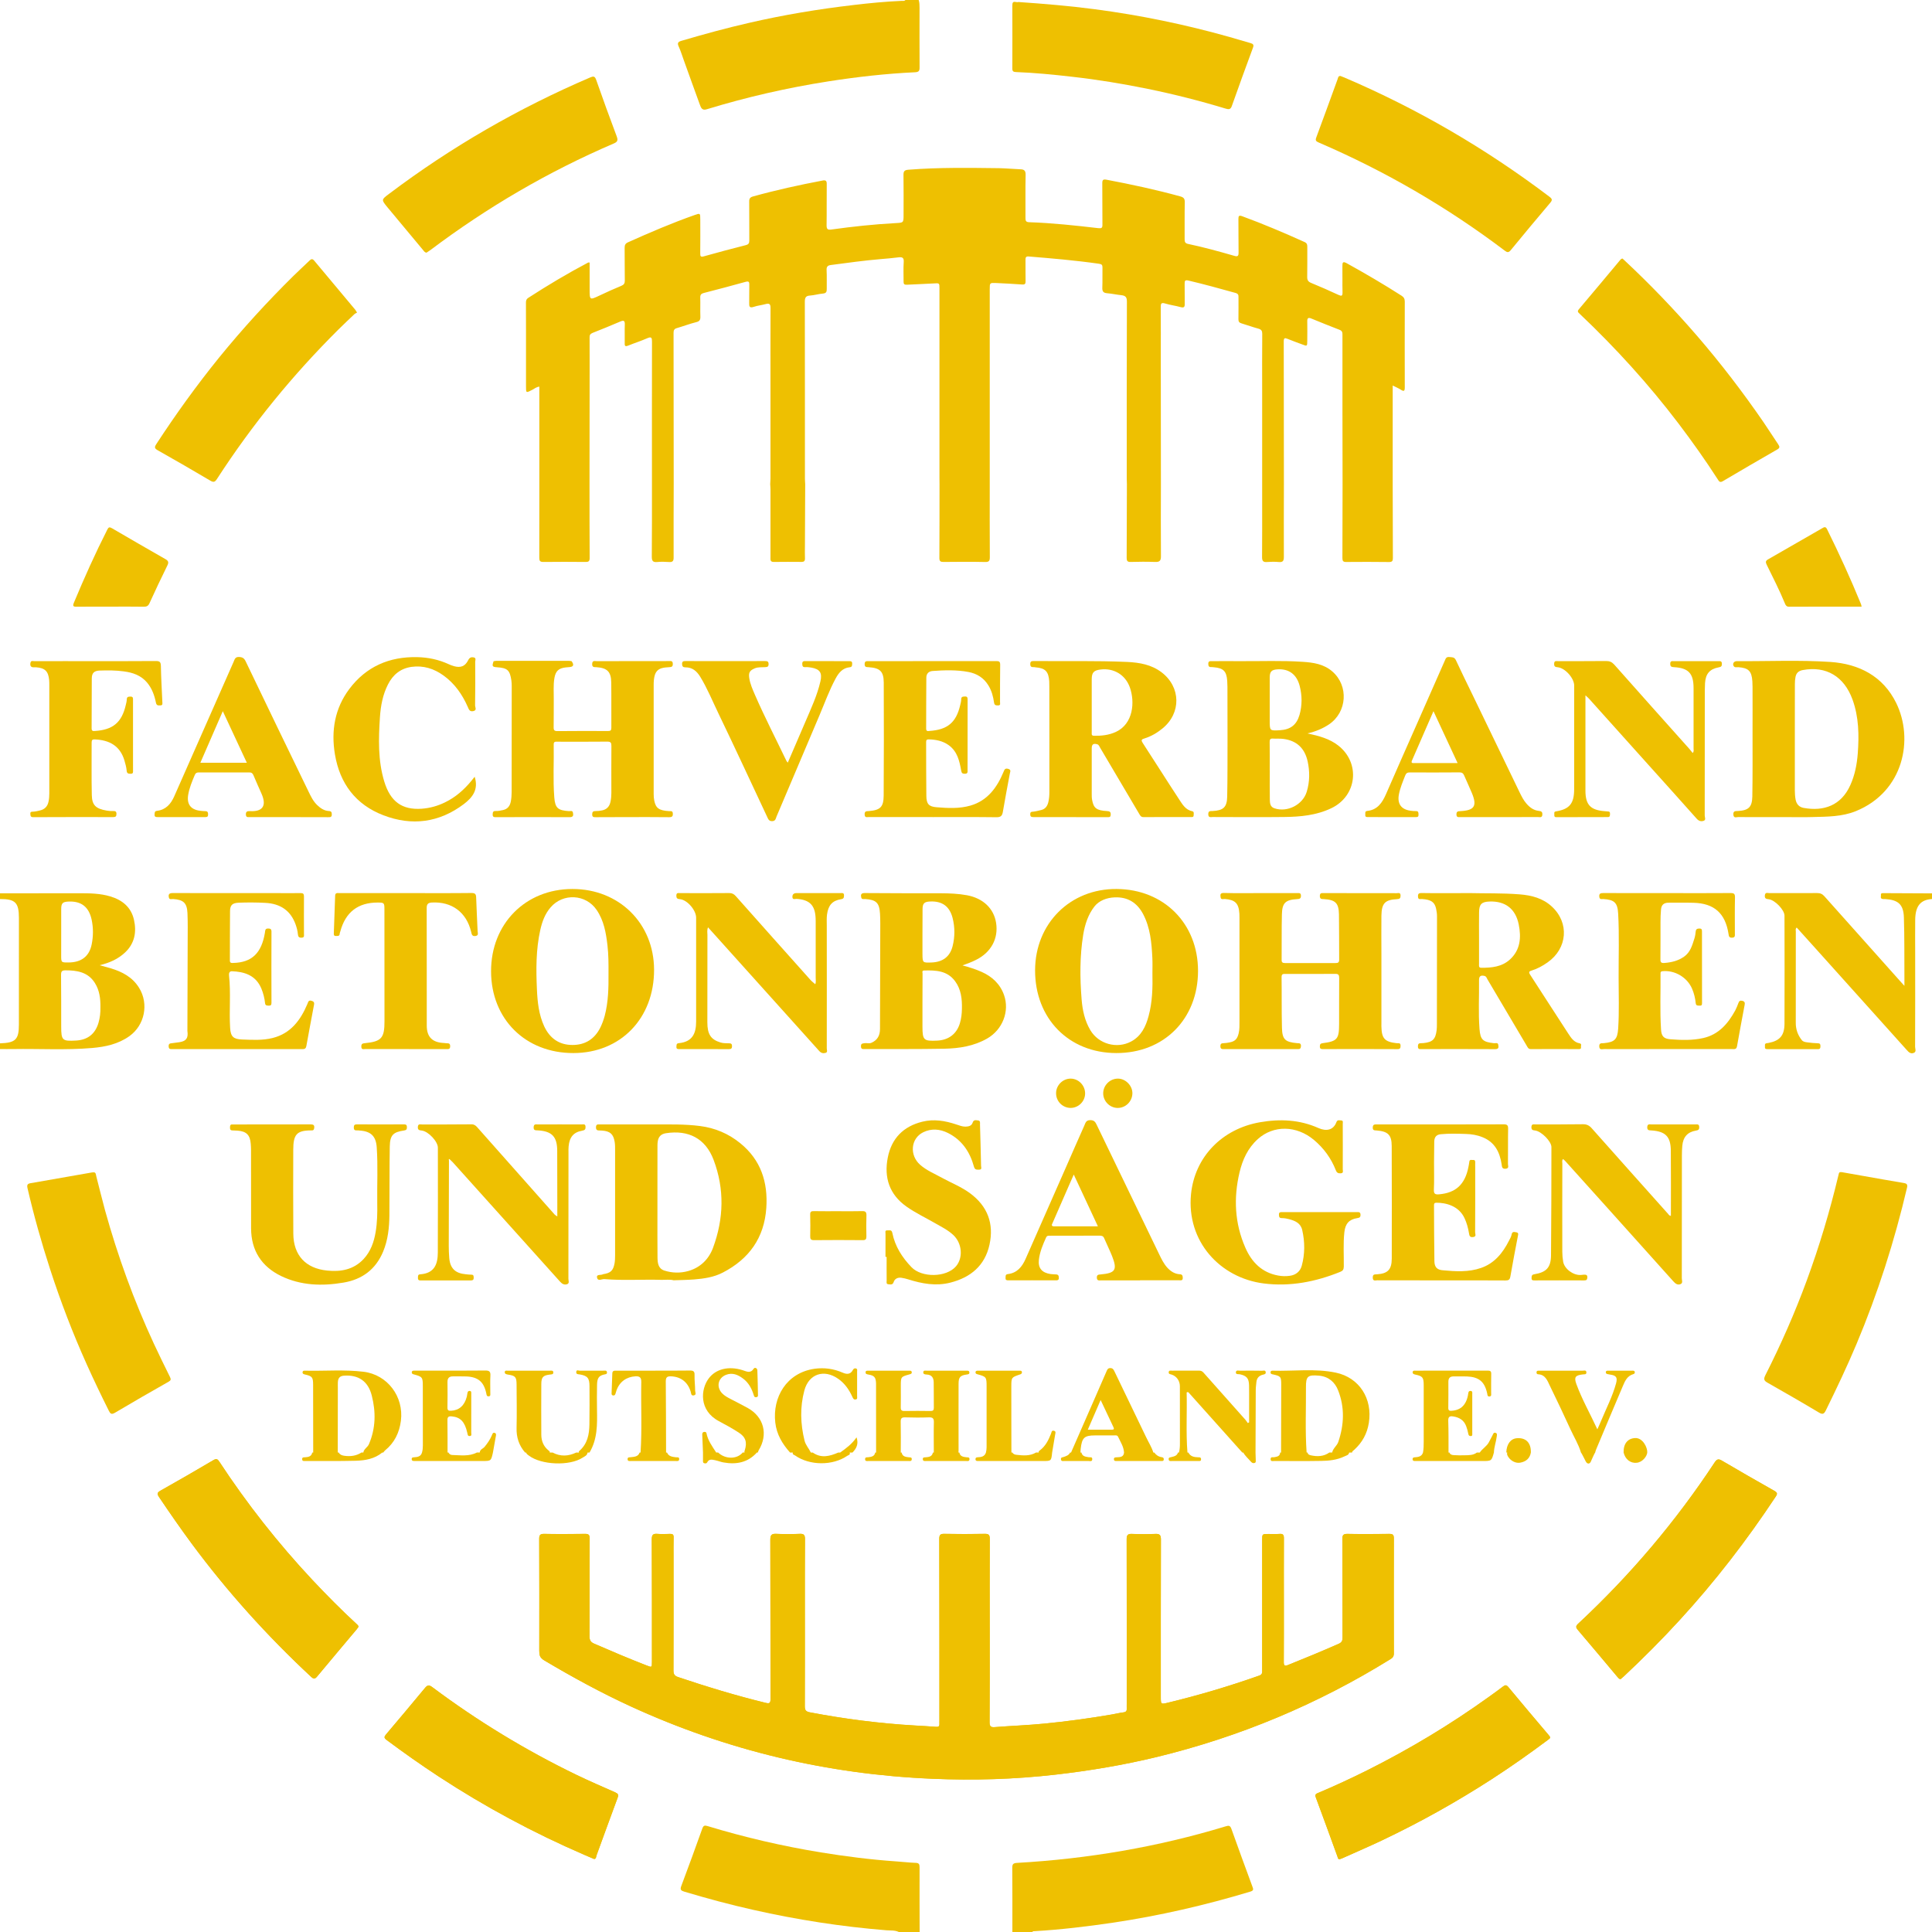 <?xml version="1.0" encoding="utf-8"?>
<!-- Generator: Adobe Illustrator 16.0.0, SVG Export Plug-In . SVG Version: 6.00 Build 0)  -->
<!DOCTYPE svg PUBLIC "-//W3C//DTD SVG 1.1//EN" "http://www.w3.org/Graphics/SVG/1.1/DTD/svg11.dtd">
<svg version="1.1" id="Ebene_1" xmlns="http://www.w3.org/2000/svg" xmlns:xlink="http://www.w3.org/1999/xlink" x="0px" y="0px"
	 width="150px" height="150px" viewBox="0 0 150 150" enable-background="new 0 0 150 150" xml:space="preserve">
<g>
	<g>
		<path fill-rule="evenodd" clip-rule="evenodd" fill="#EEC001" d="M76.841,126.611c0-2.369-0.009-4.742,0.006-7.109
			c0-0.309-0.057-0.422-0.402-0.412c-1.036,0.021-2.078,0.021-3.118,0c-0.338-0.01-0.401,0.102-0.401,0.412
			c0.012,4.688,0.012,9.379,0.012,14.066c0,0.098-0.006,0.198,0,0.297c0,0.178-0.085,0.223-0.254,0.209
			c-0.551-0.043-1.099-0.07-1.649-0.104c-2.735-0.156-5.447-0.508-8.138-1.018c-0.331-0.062-0.411-0.17-0.411-0.484
			c0.011-2.48,0.005-4.957,0.005-7.439c0-1.844-0.005-3.686,0.009-5.529c0.003-0.332-0.095-0.426-0.415-0.41
			c-0.599,0.026-1.2,0.028-1.799,0c-0.364-0.02-0.476,0.076-0.476,0.461c0.014,4.113,0.005,8.232,0.014,12.348
			c0,0.311-0.051,0.395-0.382,0.311c-2.293-0.561-4.548-1.243-6.786-1.997c-0.277-0.093-0.367-0.218-0.367-0.515
			c0.012-2.945,0.006-5.888,0.006-8.83c0-0.504-0.006-1.004,0.006-1.504c0.006-0.211-0.068-0.277-0.274-0.271
			c-0.332,0.012-0.665,0.026-0.991-0.002c-0.333-0.025-0.43,0.076-0.43,0.422c0.015,3.174,0.012,6.351,0.012,9.522
			c0,0.436,0,0.434-0.421,0.271c-1.368-0.531-2.715-1.104-4.06-1.688c-0.283-0.12-0.367-0.278-0.367-0.577
			c0.011-2.527,0-5.057,0.014-7.584c0-0.293-0.082-0.369-0.369-0.365c-1.051,0.014-2.108,0.021-3.16,0
			c-0.305-0.004-0.39,0.084-0.39,0.385c0.011,2.895,0.011,5.792,0.006,8.685c-0.002,0.338,0.039,0.55,0.398,0.759
			c2.177,1.294,4.396,2.505,6.698,3.563c7.441,3.418,15.26,5.281,23.437,5.621c3.19,0.137,6.383,0.043,9.561-0.322
			c2.638-0.303,5.249-0.74,7.828-1.363c6.45-1.566,12.502-4.094,18.146-7.592c0.187-0.107,0.281-0.218,0.281-0.453
			c-0.004-2.979-0.009-5.957,0-8.936c0-0.287-0.095-0.346-0.354-0.346c-1.078,0.014-2.158,0.021-3.231,0
			c-0.322-0.004-0.413,0.072-0.413,0.4c0.015,2.556,0.006,5.107,0.015,7.66c0,0.242-0.065,0.365-0.294,0.471
			c-1.297,0.572-2.604,1.113-3.917,1.639c-0.278,0.118-0.357,0.063-0.352-0.24c0.009-1.441,0.006-2.879,0.006-4.322
			c0-1.758-0.006-3.518,0.003-5.279c0-0.252-0.07-0.348-0.331-0.328c-0.291,0.021-0.587,0.008-0.879,0.008
			c-0.476,0-0.476,0-0.476,0.465c0,3.36,0,6.719,0,10.078c0,0.188,0.039,0.359-0.235,0.453c-2.328,0.822-4.692,1.525-7.095,2.104
			c-0.536,0.133-0.541,0.113-0.541-0.445c0-4.078-0.003-8.154,0.009-12.236c0-0.338-0.099-0.441-0.433-0.426
			c-0.598,0.026-1.2,0.026-1.796,0c-0.339-0.016-0.433,0.078-0.431,0.422c0.012,4.261,0.006,8.523,0.006,12.788
			c0,0.11-0.006,0.218,0,0.325c0.018,0.193-0.042,0.295-0.253,0.32c-0.301,0.036-0.6,0.113-0.898,0.164
			c-1.747,0.3-3.498,0.541-5.263,0.711c-1.28,0.125-2.563,0.172-3.839,0.271c-0.303,0.025-0.396-0.061-0.396-0.373
			C76.847,131.348,76.841,128.98,76.841,126.611z M104.011,144.348c0.078-0.027,0.157-0.051,0.236-0.087
			c1.024-0.462,2.059-0.901,3.073-1.386c2.938-1.396,5.774-2.981,8.509-4.748c1.486-0.963,2.933-1.982,4.351-3.043
			c0.113-0.09,0.255-0.142,0.093-0.332c-1.07-1.258-2.127-2.518-3.183-3.786c-0.136-0.155-0.237-0.151-0.391-0.028
			c-0.358,0.273-0.726,0.537-1.093,0.801c-3.003,2.16-6.161,4.056-9.467,5.713c-1.248,0.621-2.51,1.209-3.797,1.75
			c-0.151,0.061-0.271,0.113-0.186,0.342c0.57,1.526,1.124,3.066,1.684,4.6C103.872,144.225,103.863,144.348,104.011,144.348z
			 M125.815,130.373c0.075-0.066,0.172-0.142,0.26-0.223c1.488-1.393,2.93-2.838,4.308-4.342c2.755-2.998,5.234-6.213,7.482-9.611
			c0.156-0.234,0.122-0.32-0.114-0.455c-1.362-0.768-2.718-1.549-4.068-2.342c-0.257-0.153-0.384-0.117-0.548,0.129
			c-3.028,4.6-6.565,8.771-10.594,12.523c-0.192,0.178-0.22,0.285-0.042,0.49c1.039,1.217,2.063,2.443,3.092,3.669
			C125.646,130.273,125.694,130.352,125.815,130.373z M27.833,126.307c-0.008-0.107-0.081-0.161-0.142-0.215
			c-1.197-1.102-2.338-2.258-3.449-3.439c-2.667-2.853-5.072-5.908-7.215-9.17c-0.129-0.195-0.216-0.258-0.45-0.122
			c-1.369,0.806-2.741,1.603-4.125,2.379c-0.279,0.16-0.254,0.271-0.103,0.493c0.827,1.227,1.664,2.438,2.544,3.627
			c2.762,3.729,5.858,7.158,9.255,10.322c0.204,0.191,0.307,0.184,0.481-0.027c1.012-1.221,2.039-2.431,3.058-3.648
			C27.742,126.44,27.789,126.369,27.833,126.307z M46.118,144.33c0.176,0.004,0.158-0.174,0.197-0.281
			c0.547-1.486,1.08-2.982,1.636-4.467c0.092-0.245,0.033-0.324-0.189-0.425c-1.005-0.444-2.014-0.88-3.006-1.358
			c-3.948-1.912-7.684-4.184-11.197-6.813c-0.233-0.174-0.364-0.174-0.554,0.057c-1.002,1.214-2.021,2.42-3.036,3.621
			c-0.151,0.176-0.159,0.272,0.047,0.426c1.324,0.984,2.671,1.938,4.053,2.842c3.586,2.348,7.348,4.369,11.286,6.071
			C45.603,144.111,45.849,144.219,46.118,144.33z"/>
		<path fill-rule="evenodd" clip-rule="evenodd" fill="#EEC001" d="M78.601,150c0-1.658,0.005-3.318-0.009-4.982
			c0-0.266,0.057-0.363,0.355-0.383c5.521-0.314,10.939-1.234,16.233-2.844c0.23-0.074,0.332-0.051,0.424,0.197
			c0.533,1.508,1.089,3.002,1.638,4.502c0.067,0.18,0.104,0.287-0.15,0.369c-3.51,1.06-7.075,1.881-10.702,2.42
			c-2.009,0.296-4.018,0.537-6.046,0.656c-0.074,0.002-0.147-0.006-0.205,0.064C79.628,150,79.115,150,78.601,150z"/>
		<path fill-rule="evenodd" clip-rule="evenodd" fill="#EEC001" d="M69.785,150c-0.304-0.15-0.639-0.107-0.956-0.133
			c-3.487-0.28-6.933-0.816-10.345-1.586c-1.799-0.402-3.575-0.881-5.344-1.41c-0.265-0.082-0.356-0.15-0.244-0.445
			c0.56-1.482,1.099-2.975,1.633-4.462c0.083-0.226,0.175-0.261,0.401-0.19c2.888,0.879,5.826,1.559,8.803,2.046
			c1.926,0.313,3.864,0.56,5.819,0.696c0.512,0.031,1.024,0.098,1.531,0.115c0.277,0.004,0.313,0.121,0.313,0.352
			c-0.005,1.671,0,3.348,0.004,5.018C70.863,150,70.327,150,69.785,150z"/>
		<path fill-rule="evenodd" clip-rule="evenodd" fill="#EEC001" d="M76.841,126.611c0,2.369,0.006,4.736-0.012,7.107
			c0,0.313,0.094,0.398,0.396,0.373c1.276-0.1,2.559-0.146,3.839-0.271c1.765-0.17,3.516-0.411,5.263-0.711
			c0.299-0.051,0.598-0.128,0.898-0.164c0.211-0.025,0.271-0.127,0.253-0.32c-0.006-0.107,0-0.215,0-0.325
			c0-4.265,0.006-8.527-0.006-12.788c-0.002-0.344,0.092-0.438,0.431-0.422c0.596,0.026,1.198,0.026,1.796,0
			c0.334-0.016,0.433,0.088,0.433,0.426c-0.012,4.082-0.009,8.158-0.009,12.236c0,0.559,0.005,0.578,0.541,0.445
			c2.402-0.578,4.767-1.281,7.095-2.104c0.274-0.094,0.235-0.266,0.235-0.453c0-3.359,0-6.718,0-10.078c0-0.465,0-0.465,0.476-0.465
			c0.292,0,0.588,0.014,0.879-0.008c0.261-0.02,0.331,0.076,0.331,0.328c-0.009,1.762-0.003,3.521-0.003,5.279
			c0,1.443,0.003,2.881-0.006,4.322c-0.006,0.304,0.073,0.358,0.352,0.24c1.313-0.525,2.62-1.066,3.917-1.639
			c0.229-0.105,0.294-0.229,0.294-0.471c-0.009-2.553,0-5.104-0.015-7.66c0-0.328,0.091-0.404,0.413-0.4
			c1.073,0.021,2.153,0.014,3.231,0c0.26,0,0.354,0.059,0.354,0.346c-0.009,2.979-0.004,5.957,0,8.936
			c0,0.235-0.095,0.346-0.281,0.453c-5.644,3.498-11.695,6.025-18.146,7.592c-2.579,0.623-5.19,1.061-7.828,1.363
			c-3.178,0.365-6.371,0.459-9.561,0.322c-8.177-0.34-15.996-2.203-23.437-5.621c-2.302-1.058-4.521-2.269-6.698-3.563
			c-0.359-0.209-0.4-0.421-0.398-0.759c0.005-2.893,0.005-5.79-0.006-8.685c0-0.301,0.085-0.389,0.39-0.385
			c1.051,0.021,2.108,0.014,3.16,0c0.287-0.004,0.369,0.072,0.369,0.365c-0.014,2.527-0.003,5.057-0.014,7.584
			c0,0.299,0.084,0.457,0.367,0.577c1.344,0.584,2.692,1.157,4.06,1.688c0.421,0.163,0.421,0.165,0.421-0.271
			c0-3.172,0.003-6.349-0.012-9.522c0-0.346,0.096-0.447,0.43-0.422c0.326,0.028,0.659,0.014,0.991,0.002
			c0.207-0.006,0.28,0.061,0.274,0.271c-0.012,0.5-0.006,1-0.006,1.504c0,2.942,0.006,5.885-0.006,8.83
			c0,0.297,0.09,0.422,0.367,0.515c2.238,0.754,4.492,1.437,6.786,1.997c0.331,0.084,0.382,0,0.382-0.311
			c-0.009-4.115,0-8.234-0.014-12.348c0-0.385,0.112-0.48,0.476-0.461c0.599,0.028,1.2,0.026,1.799,0
			c0.32-0.016,0.418,0.078,0.415,0.41c-0.014,1.844-0.009,3.686-0.009,5.529c0,2.482,0.006,4.959-0.005,7.439
			c0,0.314,0.08,0.423,0.411,0.484c2.691,0.51,5.403,0.861,8.138,1.018c0.55,0.033,1.099,0.061,1.649,0.104
			c0.168,0.014,0.254-0.031,0.254-0.209c-0.006-0.099,0-0.199,0-0.297c0-4.688,0-9.379-0.012-14.066
			c0-0.311,0.063-0.422,0.401-0.412c1.041,0.021,2.082,0.021,3.118,0c0.346-0.01,0.402,0.104,0.402,0.412
			C76.832,121.869,76.841,124.242,76.841,126.611z"/>
		<path fill-rule="evenodd" clip-rule="evenodd" fill="#EEC001" d="M104.011,144.348c-0.147,0-0.139-0.123-0.17-0.205
			c-0.56-1.533-1.113-3.073-1.684-4.6c-0.086-0.229,0.034-0.281,0.186-0.342c1.287-0.541,2.549-1.129,3.797-1.75
			c3.306-1.657,6.464-3.553,9.467-5.713c0.367-0.264,0.734-0.527,1.093-0.801c0.153-0.123,0.255-0.127,0.391,0.028
			c1.056,1.269,2.112,2.528,3.183,3.786c0.162,0.19,0.021,0.242-0.093,0.332c-1.418,1.061-2.864,2.08-4.351,3.043
			c-2.734,1.767-5.57,3.353-8.509,4.748c-1.015,0.484-2.049,0.924-3.073,1.386C104.168,144.297,104.089,144.32,104.011,144.348z"/>
		<path fill-rule="evenodd" clip-rule="evenodd" fill="#EEC001" d="M125.815,130.373c-0.121-0.021-0.17-0.1-0.225-0.161
			c-1.029-1.226-2.053-2.452-3.092-3.669c-0.178-0.205-0.15-0.313,0.042-0.49c4.028-3.752,7.565-7.924,10.594-12.523
			c0.164-0.246,0.291-0.282,0.548-0.129c1.351,0.793,2.706,1.574,4.068,2.342c0.236,0.135,0.271,0.221,0.114,0.455
			c-2.248,3.398-4.728,6.613-7.482,9.611c-1.378,1.504-2.819,2.949-4.308,4.342C125.987,130.231,125.891,130.307,125.815,130.373z"
			/>
		<path fill-rule="evenodd" clip-rule="evenodd" fill="#EEC001" d="M27.833,126.307c-0.044,0.063-0.09,0.134-0.146,0.199
			c-1.019,1.218-2.046,2.428-3.058,3.648c-0.174,0.211-0.277,0.219-0.481,0.027c-3.397-3.164-6.493-6.594-9.255-10.322
			c-0.88-1.189-1.717-2.4-2.544-3.627c-0.152-0.222-0.176-0.333,0.103-0.493c1.384-0.776,2.757-1.573,4.125-2.379
			c0.234-0.136,0.321-0.073,0.45,0.122c2.143,3.262,4.547,6.317,7.215,9.17c1.111,1.182,2.251,2.338,3.449,3.439
			C27.752,126.146,27.825,126.199,27.833,126.307z"/>
		<path fill-rule="evenodd" clip-rule="evenodd" fill="#EEC001" d="M46.118,144.33c-0.269-0.111-0.515-0.219-0.764-0.327
			c-3.938-1.702-7.7-3.724-11.286-6.071c-1.381-0.904-2.729-1.857-4.053-2.842c-0.207-0.153-0.199-0.25-0.047-0.426
			c1.016-1.201,2.034-2.407,3.036-3.621c0.19-0.23,0.321-0.23,0.554-0.057c3.514,2.629,7.249,4.9,11.197,6.813
			c0.993,0.479,2.001,0.914,3.006,1.358c0.222,0.101,0.281,0.18,0.189,0.425c-0.556,1.484-1.088,2.98-1.636,4.467
			C46.276,144.156,46.294,144.334,46.118,144.33z"/>
		<path fill-rule="evenodd" clip-rule="evenodd" fill="#EEC001" d="M38.395,111.244c-0.142-0.032-0.165,0.1-0.209,0.199
			c-0.142,0.332-0.339,0.617-0.566,0.893c-0.124,0.146-0.366,0.197-0.371,0.438c-0.078,0-0.154,0-0.227,0
			c-0.61,0.319-1.271,0.206-1.915,0.191c-0.111-0.004-0.233-0.067-0.287-0.191c-0.023,0-0.049,0-0.072,0
			c-0.004-0.835,0.006-1.669-0.009-2.503c-0.007-0.274,0.102-0.328,0.345-0.303c0.667,0.067,1,0.412,1.197,1.275
			c0.029,0.123,0.021,0.27,0.199,0.25c0.174-0.018,0.104-0.167,0.107-0.264c0.006-0.725,0.002-1.449,0.002-2.172
			c0-0.281,0.004-0.563,0-0.846c0-0.097,0.021-0.213-0.129-0.221c-0.128,0-0.16,0.094-0.173,0.197
			c-0.015,0.087-0.025,0.171-0.045,0.254c-0.18,0.689-0.599,1.057-1.212,1.088c-0.185,0.012-0.294-0.01-0.291-0.246
			c0.015-0.662,0.011-1.322,0.003-1.984c-0.003-0.32,0.145-0.445,0.448-0.438c0.34,0.006,0.684-0.01,1.026,0.006
			c0.912,0.043,1.353,0.424,1.54,1.318c0.023,0.109,0.024,0.234,0.175,0.226c0.175-0.003,0.134-0.142,0.136-0.245
			c0.002-0.451-0.018-0.91,0.007-1.36c0.018-0.303-0.073-0.401-0.383-0.399c-1.539,0.016-3.083,0.01-4.624,0.01
			c-0.306,0-0.611,0-0.917,0c-0.089,0-0.178,0.012-0.18,0.129c-0.004,0.105,0.065,0.141,0.161,0.162
			c0.667,0.182,0.696,0.219,0.696,0.918c0.003,1.534,0.001,3.066,0.003,4.602c0,0.186-0.016,0.371-0.067,0.546
			c-0.086,0.308-0.337,0.351-0.604,0.368c-0.102,0.006-0.203,0.008-0.195,0.152c0.008,0.139,0.115,0.135,0.212,0.137
			c0.06,0,0.123,0,0.185,0c1.699,0,3.396,0,5.096,0c0.667,0,0.667,0,0.814-0.657c0.07-0.408,0.149-0.812,0.217-1.222
			C38.508,111.441,38.564,111.29,38.395,111.244z"/>
		<path fill-rule="evenodd" clip-rule="evenodd" fill="#EEC001" d="M81.813,111.082c-0.175-0.037-0.17,0.124-0.214,0.233
			c-0.193,0.491-0.425,0.958-0.857,1.286c-0.05,0.037-0.135,0.08-0.084,0.173c-0.078,0-0.147,0-0.221,0
			c-0.482,0.286-1.009,0.235-1.534,0.175c-0.117-0.014-0.236-0.053-0.302-0.175c-0.023,0-0.052,0-0.076,0
			c0-1.718-0.01-3.433-0.006-5.151c0.002-0.689,0.017-0.689,0.682-0.914c0.092-0.031,0.148-0.076,0.143-0.178
			c-0.011-0.1-0.084-0.111-0.163-0.111c-1.085,0-2.175,0-3.267,0c-0.085,0-0.174,0.012-0.174,0.127
			c-0.005,0.119,0.085,0.131,0.17,0.156c0.66,0.182,0.689,0.215,0.689,0.924c0.005,1.445,0,2.893,0,4.34
			c0,0.27,0.017,0.544-0.051,0.808c-0.104,0.319-0.368,0.358-0.649,0.368c-0.097,0.006-0.164,0.037-0.164,0.145
			c0,0.119,0.074,0.143,0.17,0.145c0.084,0,0.168,0,0.254,0c1.604,0,3.203,0,4.802,0c0.659,0,0.659,0,0.726-0.657
			c0.075-0.46,0.155-0.909,0.23-1.368C81.932,111.287,82.019,111.121,81.813,111.082z"/>
		<path fill-rule="evenodd" clip-rule="evenodd" fill="#EEC001" d="M103.705,106.57c-1.616-0.337-3.271-0.1-4.903-0.15
			c-0.081-0.002-0.15,0.02-0.156,0.113c-0.008,0.133,0.082,0.158,0.19,0.176c0.602,0.135,0.638,0.174,0.638,0.799
			c0,1.755-0.006,3.512-0.012,5.267c-0.022,0-0.048,0-0.073,0c-0.012,0.298-0.243,0.319-0.458,0.362
			c-0.106,0.021-0.276-0.055-0.282,0.139c-0.006,0.221,0.182,0.154,0.3,0.154c1.209,0.002,2.415,0.016,3.621-0.006
			c0.621-0.006,1.242-0.075,1.817-0.352c0.138-0.072,0.329-0.088,0.363-0.298c0.074,0,0.147,0,0.221,0
			c0.01-0.112,0.112-0.153,0.18-0.22c0.616-0.564,0.993-1.247,1.126-2.086C106.575,108.602,105.547,106.955,103.705,106.57z
			 M103.209,112.774c-0.439,0.313-0.928,0.325-1.43,0.218c-0.118-0.026-0.238-0.07-0.261-0.218c-0.022,0-0.046,0-0.073,0
			c-0.118-1.683-0.04-3.36-0.051-5.044c-0.009-0.881,0.135-1.002,1.018-0.923c0.733,0.067,1.231,0.495,1.485,1.153
			c0.515,1.319,0.46,2.659,0.008,3.992c-0.104,0.305-0.412,0.492-0.477,0.821C103.354,112.774,103.281,112.774,103.209,112.774z"/>
		<path fill-rule="evenodd" clip-rule="evenodd" fill="#EEC001" d="M28.226,106.502c-1.499-0.181-3.007-0.048-4.508-0.082
			c-0.094-0.002-0.214-0.021-0.227,0.121c-0.008,0.131,0.094,0.15,0.197,0.178c0.552,0.125,0.621,0.211,0.622,0.789
			c0.004,1.755,0.004,3.512,0.007,5.267c-0.025,0-0.051,0-0.074,0c-0.059,0.308-0.298,0.349-0.552,0.368
			c-0.105,0.006-0.241-0.018-0.231,0.152c0.005,0.164,0.142,0.137,0.248,0.137c1.305-0.002,2.612,0.014,3.917-0.02
			c0.732-0.02,1.458-0.146,2.055-0.638c0.024,0,0.049,0,0.074,0c0.046-0.054,0.088-0.116,0.141-0.163
			c0.731-0.596,1.109-1.373,1.231-2.303C31.363,108.434,30.085,106.729,28.226,106.502z M28.063,112.774
			c-0.415,0.269-0.87,0.319-1.349,0.249c-0.17-0.025-0.328-0.085-0.416-0.249c-0.023,0-0.049,0-0.074,0
			c0.004-1.669,0.004-3.331,0.006-4.997c0-0.162-0.006-0.322,0.002-0.477c0.018-0.297,0.148-0.471,0.473-0.493
			c1.135-0.081,1.881,0.437,2.16,1.548c0.325,1.275,0.308,2.535-0.221,3.77c-0.107,0.252-0.394,0.366-0.435,0.649
			C28.162,112.774,28.109,112.774,28.063,112.774z"/>
		<path fill-rule="evenodd" clip-rule="evenodd" fill="#EEC001" d="M58.046,109.311c-0.426-0.238-0.867-0.452-1.299-0.682
			c-0.252-0.131-0.502-0.258-0.699-0.471c-0.446-0.492-0.298-1.166,0.308-1.412c0.503-0.201,0.935-0.014,1.331,0.283
			c0.431,0.32,0.673,0.77,0.828,1.271c0.031,0.099,0.055,0.195,0.189,0.178c0.08-0.006,0.145-0.039,0.145-0.129
			c-0.014-0.655-0.022-1.305-0.048-1.951c-0.006-0.188-0.204-0.252-0.278-0.141c-0.259,0.408-0.559,0.219-0.87,0.123
			c-1.083-0.341-2.079-0.098-2.631,0.645c-0.623,0.83-0.775,2.484,0.796,3.316c0.519,0.271,1.033,0.561,1.524,0.875
			c0.554,0.348,0.681,0.768,0.481,1.385c-0.02,0.057-0.048,0.113-0.012,0.173c-0.051,0-0.1,0-0.147,0
			c-0.443,0.532-1.35,0.532-1.91,0c-0.051,0-0.099,0-0.147,0c-0.307-0.474-0.648-0.931-0.759-1.507
			c-0.02-0.093-0.123-0.11-0.211-0.087c-0.118,0.036-0.118,0.144-0.114,0.243c0.018,0.449,0.038,0.9,0.057,1.351
			c0,0.206,0,0.411,0,0.62c0.006,0.08-0.021,0.178,0.091,0.209c0.084,0.027,0.186,0.029,0.232-0.059
			c0.147-0.3,0.399-0.215,0.632-0.17c0.215,0.045,0.424,0.133,0.636,0.17c0.991,0.178,1.889,0.014,2.595-0.771
			c0.025,0,0.051,0,0.073,0c0.02-0.054,0.034-0.116,0.062-0.167C59.659,111.369,59.311,110.011,58.046,109.311z"/>
		<path fill-rule="evenodd" clip-rule="evenodd" fill="#EEC001" d="M66.501,111.594c-0.35,0.518-0.812,0.852-1.27,1.181
			c-0.049,0-0.097,0-0.147,0c-0.661,0.286-1.323,0.467-1.983,0c-0.044,0-0.095,0-0.146,0c-0.153-0.314-0.407-0.583-0.491-0.927
			c-0.32-1.297-0.361-2.604-0.013-3.896c0.345-1.282,1.52-1.673,2.617-0.909c0.516,0.358,0.864,0.857,1.117,1.428
			c0.052,0.106,0.095,0.203,0.236,0.186c0.171-0.02,0.125-0.154,0.125-0.257c0.003-0.638,0.003-1.274,0-1.915
			c0-0.09,0.04-0.205-0.098-0.242c-0.11-0.025-0.181,0.027-0.234,0.127c-0.187,0.352-0.479,0.34-0.788,0.203
			c-0.699-0.303-1.421-0.406-2.184-0.303c-2.192,0.32-3.273,2.221-3.05,4.178c0.104,0.918,0.547,1.656,1.147,2.327
			c0.073,0,0.145,0,0.219,0c-0.057,0.158,0.094,0.175,0.17,0.226c1.134,0.797,2.923,0.809,4.061,0.023
			c0.08-0.051,0.255-0.074,0.175-0.249c0.074,0,0.146,0,0.22,0C66.495,112.46,66.678,112.107,66.501,111.594z"/>
		<path fill-rule="evenodd" clip-rule="evenodd" fill="#EEC001" d="M53.97,107.972c0-0.403-0.057-0.81-0.045-1.215
			c0.012-0.286-0.095-0.351-0.359-0.349c-1.04,0.012-2.082,0.01-3.122,0.01c-0.867,0-1.734,0-2.604,0
			c-0.152,0-0.294-0.004-0.3,0.215c-0.014,0.512-0.039,1.027-0.057,1.543c-0.005,0.078,0.018,0.15,0.103,0.164
			c0.102,0.022,0.164-0.023,0.195-0.119c0.031-0.094,0.056-0.188,0.087-0.279c0.238-0.664,0.774-1.046,1.469-1.086
			c0.34-0.018,0.458,0.107,0.452,0.438c-0.036,1.828,0.065,3.65-0.057,5.481c-0.025,0-0.052,0-0.073,0
			c-0.114,0.333-0.413,0.325-0.684,0.362c-0.102,0.014-0.244-0.02-0.25,0.139c-0.004,0.193,0.154,0.156,0.266,0.156
			c1.159,0,2.313,0,3.471,0c0.111,0,0.269,0.043,0.269-0.156c0-0.168-0.146-0.125-0.246-0.133c-0.276-0.037-0.568-0.055-0.697-0.368
			c-0.025,0-0.051,0-0.074,0c-0.006-1.841-0.006-3.681-0.023-5.522c0-0.311,0.092-0.402,0.399-0.396
			c0.754,0.027,1.308,0.438,1.534,1.188c0.04,0.125,0.017,0.337,0.243,0.293C54.101,108.289,53.97,108.091,53.97,107.972z"/>
		<path fill-rule="evenodd" clip-rule="evenodd" fill="#EEC001" d="M75.044,113.143c-0.249-0.031-0.503-0.055-0.559-0.368
			c-0.023,0-0.048,0-0.071,0c0.003-0.06,0.009-0.122,0.009-0.185c0-1.718-0.006-3.435,0-5.154c0-0.508,0.129-0.647,0.616-0.717
			c0.116-0.016,0.244-0.021,0.223-0.174c-0.02-0.152-0.16-0.125-0.262-0.125c-1.017-0.002-2.032-0.002-3.045,0
			c-0.101,0-0.254-0.047-0.271,0.111c-0.017,0.174,0.147,0.178,0.261,0.188c0.392,0.01,0.542,0.25,0.548,0.596
			c0.014,0.663,0,1.322,0.01,1.986c0,0.197-0.073,0.248-0.259,0.248c-0.672-0.011-1.346-0.011-2.018,0
			c-0.223,0.006-0.296-0.064-0.291-0.289c0.014-0.551,0.003-1.107,0.003-1.656c0.002-0.711,0.002-0.711,0.672-0.898
			c0.099-0.027,0.2-0.053,0.177-0.183c-0.02-0.114-0.121-0.104-0.207-0.104c-1.05,0-2.104,0-3.154,0.002
			c-0.095,0-0.217-0.021-0.223,0.121c-0.006,0.154,0.118,0.154,0.229,0.178c0.451,0.077,0.567,0.215,0.584,0.683
			c0.004,0.137,0,0.268,0,0.403c0.004,1.656,0.004,3.313,0.004,4.97c-0.021,0-0.047,0-0.069,0c-0.054,0.294-0.285,0.331-0.523,0.362
			c-0.11,0.014-0.271-0.031-0.262,0.166c0.012,0.166,0.149,0.129,0.251,0.129c1.04,0,2.082,0,3.121,0
			c0.104,0,0.241,0.031,0.25-0.135c0.014-0.166-0.12-0.146-0.228-0.154c-0.246-0.031-0.5-0.055-0.556-0.368c-0.022,0-0.048,0-0.07,0
			c0.003-0.796,0.014-1.594-0.004-2.39c-0.005-0.281,0.086-0.349,0.352-0.342c0.609,0.018,1.219,0.023,1.829,0
			c0.296-0.009,0.401,0.064,0.394,0.379c-0.02,0.784-0.004,1.568-0.004,2.353c-0.022,0-0.047,0-0.073,0
			c-0.056,0.308-0.3,0.349-0.553,0.368c-0.108,0.006-0.241-0.012-0.229,0.154c0.012,0.162,0.15,0.135,0.252,0.135
			c1.039,0,2.081,0,3.123,0c0.1,0,0.239,0.037,0.25-0.135C75.282,113.131,75.152,113.15,75.044,113.143z"/>
		<path fill-rule="evenodd" clip-rule="evenodd" fill="#EEC001" d="M90.19,113.133c-0.239-0.035-0.432-0.16-0.569-0.358
			c-0.028,0-0.051,0-0.076,0c-0.134-0.437-0.382-0.812-0.575-1.224c-0.813-1.695-1.635-3.393-2.451-5.092
			c-0.068-0.138-0.129-0.242-0.322-0.242c-0.196,0.002-0.236,0.138-0.294,0.268c-0.329,0.754-0.655,1.505-0.983,2.256
			c-0.589,1.344-1.178,2.689-1.765,4.034c-0.025,0-0.048,0-0.074,0c-0.093,0.212-0.299,0.272-0.494,0.343
			c-0.102,0.031-0.237,0.025-0.214,0.186c0.018,0.166,0.154,0.127,0.253,0.129c0.622,0,1.249,0.002,1.87-0.002
			c0.116,0,0.307,0.078,0.307-0.148c0-0.199-0.171-0.123-0.277-0.145c-0.237-0.043-0.498-0.055-0.562-0.362
			c-0.025,0-0.049,0-0.075,0c0.004-0.098,0.004-0.198,0.016-0.292c0.097-0.863,0.281-1.039,1.118-1.039c0.486,0,0.979-0.002,1.463,0
			c0.119,0,0.254-0.037,0.323,0.107c0.186,0.398,0.434,0.764,0.462,1.224c-0.033,0.358-0.308,0.356-0.564,0.368
			c-0.114,0.006-0.238,0-0.221,0.164c0.012,0.143,0.13,0.125,0.223,0.125c1.15,0,2.297,0,3.45,0c0.078,0,0.179,0.014,0.195-0.109
			C90.368,113.196,90.31,113.15,90.19,113.133z M86.31,111.002c-0.596-0.006-1.19,0-1.854,0c0.34-0.781,0.655-1.516,0.997-2.305
			c0.348,0.742,0.664,1.418,0.986,2.088C86.513,110.939,86.499,111.004,86.31,111.002z"/>
		<path fill-rule="evenodd" clip-rule="evenodd" fill="#EEC001" d="M117.762,111.664c-0.483,0.041-0.795,0.465-0.813,1.11
			c0.022,0,0.045,0,0.073,0c-0.045,0.128,0.014,0.235,0.079,0.337c0.192,0.313,0.589,0.514,0.924,0.451
			c0.447-0.08,0.748-0.321,0.831-0.788C118.875,112.014,118.468,111.603,117.762,111.664z"/>
		<path fill-rule="evenodd" clip-rule="evenodd" fill="#EEC001" d="M126.959,111.65c-0.587,0.025-0.92,0.438-0.903,1.124
			c0.129,0.528,0.525,0.841,1.008,0.796c0.467-0.041,0.806-0.51,0.828-0.796C127.92,112.408,127.558,111.628,126.959,111.65z"/>
		<path fill-rule="evenodd" clip-rule="evenodd" fill="#EEC001" d="M126.762,106.418c-0.646,0-1.294,0-1.943,0.002
			c-0.063,0-0.124,0.012-0.142,0.092c-0.012,0.084,0.023,0.143,0.104,0.166c0.083,0.02,0.167,0.031,0.252,0.049
			c0.451,0.064,0.558,0.221,0.44,0.669c-0.273,1.013-0.758,1.938-1.155,2.897c-0.082,0.205-0.178,0.408-0.3,0.678
			c-0.564-1.221-1.189-2.314-1.625-3.504c-0.199-0.545-0.09-0.69,0.495-0.758c0.116-0.014,0.285,0.025,0.279-0.154
			c-0.005-0.214-0.198-0.131-0.311-0.135c-1.079-0.006-2.155-0.002-3.231-0.002c-0.063,0-0.124,0-0.181,0
			c-0.085,0.002-0.144,0.025-0.149,0.123c-0.006,0.088,0.036,0.154,0.115,0.156c0.57,0.023,0.727,0.49,0.917,0.885
			c0.548,1.127,1.083,2.252,1.603,3.389c0.277,0.604,0.627,1.166,0.816,1.804c0.025,0,0.258,0.467,0.371,0.688
			c0.112,0.218,0.305,0.224,0.395,0.012c0.097-0.229,0.314-0.7,0.336-0.7c0.021-0.067,0.034-0.142,0.063-0.21
			c0.698-1.659,1.388-3.321,2.097-4.977c0.16-0.384,0.342-0.771,0.802-0.9c0.079-0.021,0.124-0.072,0.116-0.16
			C126.914,106.43,126.835,106.418,126.762,106.418z"/>
		<path fill-rule="evenodd" clip-rule="evenodd" fill="#EEC001" d="M97.982,106.424c-0.565-0.01-1.124-0.01-1.69-0.004
			c-0.118,0.004-0.315-0.073-0.338,0.111c-0.023,0.203,0.188,0.146,0.305,0.166c0.529,0.12,0.702,0.307,0.718,0.855
			c0.011,0.49,0.002,0.98,0.005,1.473c0,0.469,0,0.941,0,1.407c-0.036,0.02-0.073,0.034-0.107,0.052
			c-0.061-0.09-0.117-0.182-0.191-0.264c-1.078-1.219-2.164-2.43-3.244-3.65c-0.098-0.113-0.204-0.156-0.35-0.156
			c-0.693,0.004-1.393,0-2.09,0.004c-0.102,0.002-0.242-0.049-0.263,0.115c-0.014,0.158,0.115,0.154,0.224,0.188
			c0.389,0.123,0.645,0.486,0.645,0.908c0,1.484,0,2.969,0.002,4.455c0.003,0.23-0.014,0.465-0.075,0.69c-0.025,0-0.052,0-0.075,0
			c-0.073,0.257-0.298,0.298-0.508,0.351c-0.107,0.031-0.237,0.018-0.214,0.182c0.022,0.164,0.159,0.125,0.259,0.125
			c0.672,0,1.345,0,2.017,0c0.102-0.002,0.246,0.039,0.237-0.145c-0.005-0.164-0.136-0.139-0.243-0.145
			c-0.304-0.01-0.586-0.061-0.74-0.368c-0.025,0-0.051,0-0.073,0c-0.124-1.56-0.022-3.126-0.062-4.664
			c0.096-0.056,0.135-0.015,0.164,0.017c1.387,1.547,2.773,3.098,4.158,4.647c0.024,0,0.051,0,0.072,0
			c0.159,0.28,0.401,0.482,0.605,0.72c0.083,0.09,0.175,0.131,0.293,0.084c0.104-0.045,0.068-0.146,0.073-0.221
			c0-0.195-0.011-0.392-0.017-0.583c0.006-1.62,0.012-3.239,0.017-4.856c0-0.207,0.035-0.416,0.051-0.623
			c0.032-0.303,0.204-0.49,0.499-0.563c0.108-0.027,0.236-0.041,0.226-0.188C98.253,106.353,98.089,106.424,97.982,106.424z"/>
		<path fill-rule="evenodd" clip-rule="evenodd" fill="#EEC001" d="M116.111,111.244c-0.147-0.038-0.181,0.08-0.226,0.182
			c-0.092,0.185-0.19,0.364-0.288,0.547c-0.169,0.328-0.515,0.501-0.708,0.802c-0.071,0-0.148,0-0.225,0
			c-0.276,0.21-0.604,0.206-0.932,0.212c-0.294,0.006-0.585,0.01-0.875-0.012c-0.125-0.009-0.27-0.045-0.323-0.2
			c-0.022,0-0.047,0-0.072,0c0-0.821,0.006-1.644-0.02-2.466c-0.01-0.315,0.112-0.381,0.386-0.337
			c0.47,0.071,0.832,0.294,1.003,0.749c0.076,0.195,0.127,0.396,0.167,0.598c0.022,0.123,0.071,0.176,0.186,0.176
			c0.16,0,0.119-0.127,0.122-0.215c0.003-0.316,0-0.637,0-0.957c0-0.699,0.003-1.4,0-2.1c0-0.092,0.03-0.211-0.116-0.23
			c-0.146-0.015-0.181,0.07-0.197,0.197c-0.028,0.236-0.091,0.459-0.197,0.669c-0.229,0.45-0.613,0.642-1.1,0.673
			c-0.155,0.012-0.253-0.02-0.251-0.211c0.012-0.686,0.006-1.377,0.006-2.063c0.006-0.277,0.146-0.4,0.418-0.395
			c0.342,0.006,0.684-0.01,1.027,0.004c0.936,0.04,1.374,0.41,1.571,1.33c0.022,0.105,0.006,0.23,0.173,0.225
			c0.172-0.014,0.132-0.15,0.132-0.254c0-0.502-0.005-1.004,0.006-1.51c0.003-0.201-0.081-0.244-0.263-0.244
			c-1.872,0.004-3.743,0.004-5.616,0.004c-0.093,0-0.21-0.025-0.222,0.123c-0.005,0.125,0.087,0.15,0.191,0.178
			c0.592,0.125,0.666,0.219,0.668,0.832c0.004,1.459-0.002,2.918,0,4.379c0,0.283-0.002,0.567-0.055,0.845
			c-0.103,0.323-0.376,0.349-0.647,0.37c-0.096,0.006-0.162,0.035-0.162,0.143c0,0.119,0.077,0.143,0.168,0.145
			c0.084,0,0.173,0,0.26,0c1.66,0,3.322,0,4.982,0c0.719,0,0.719,0,0.904-0.657c0.015-0.429,0.17-0.833,0.221-1.251
			C116.217,111.424,116.265,111.29,116.111,111.244z"/>
		<path fill-rule="evenodd" clip-rule="evenodd" fill="#EEC001" d="M46.851,106.418c-0.61-0.004-1.22-0.004-1.835,0.002
			c-0.094,0.004-0.266-0.113-0.277,0.111c-0.006,0.178,0.142,0.16,0.263,0.178c0.601,0.099,0.766,0.283,0.766,0.904
			c0.003,0.99,0.011,1.984-0.006,2.979c-0.011,0.775-0.153,1.512-0.785,2.059c-0.039,0.033-0.057,0.076-0.017,0.124
			c-0.073,0-0.148,0-0.221,0c-0.613,0.294-1.226,0.323-1.835,0c-0.074,0-0.151,0-0.224,0c0.031-0.093-0.051-0.124-0.104-0.173
			c-0.378-0.307-0.543-0.725-0.549-1.195c-0.008-1.314-0.008-2.625,0-3.939c0-0.549,0.137-0.685,0.672-0.748
			c0.119-0.016,0.275,0,0.26-0.178c-0.011-0.16-0.159-0.123-0.262-0.123c-1.088,0-2.175,0-3.264,0.002
			c-0.089,0-0.228-0.039-0.242,0.092c-0.018,0.158,0.114,0.186,0.246,0.209c0.577,0.084,0.67,0.187,0.67,0.781
			c0.006,1.119,0.027,2.233,0,3.35c-0.023,0.736,0.185,1.373,0.665,1.923c0.023,0,0.046,0,0.074,0
			c0.029,0.114,0.131,0.17,0.215,0.235c0.959,0.732,3.158,0.824,4.172,0.162c0.155-0.1,0.359-0.166,0.384-0.397
			c0.048,0,0.099,0,0.15,0c0.624-1.037,0.604-2.187,0.584-3.339c-0.009-0.637-0.009-1.277,0.003-1.911
			c0.008-0.524,0.136-0.705,0.525-0.804c0.113-0.029,0.277-0.016,0.244-0.193C47.1,106.373,46.954,106.42,46.851,106.418z"/>
		<path fill-rule="evenodd" clip-rule="evenodd" fill="#EEC001" d="M71.326,0c0.067,0.201,0.067,0.405,0.067,0.615
			c-0.002,1.535-0.007,3.071,0.003,4.604c0.004,0.271-0.048,0.375-0.352,0.391c-2.247,0.105-4.475,0.357-6.702,0.703
			c-3.212,0.502-6.373,1.223-9.483,2.175c-0.366,0.112-0.443-0.147-0.529-0.38c-0.418-1.139-0.824-2.283-1.236-3.422
			c-0.13-0.355-0.239-0.724-0.396-1.066c-0.126-0.275-0.067-0.371,0.215-0.453c1.746-0.514,3.498-0.994,5.271-1.398
			c2.668-0.615,5.361-1.063,8.081-1.379c1.235-0.148,2.478-0.268,3.724-0.322C70.095,0.063,70.214,0.1,70.298,0
			C70.643,0,70.985,0,71.326,0z"/>
		<path fill-rule="evenodd" clip-rule="evenodd" fill="#EEC001" d="M104.07,5.898c0.098,0.037,0.199,0.074,0.303,0.119
			c5.689,2.43,10.992,5.521,15.929,9.26c0.22,0.168,0.233,0.26,0.053,0.473c-1.033,1.215-2.048,2.441-3.062,3.674
			c-0.164,0.197-0.271,0.186-0.47,0.033c-4.475-3.387-9.293-6.178-14.439-8.393c-0.222-0.092-0.272-0.17-0.188-0.395
			c0.56-1.502,1.107-3.016,1.655-4.521C103.892,6.039,103.889,5.893,104.07,5.898z"/>
		<path fill-rule="evenodd" clip-rule="evenodd" fill="#EEC001" d="M33.117,19.616c-0.142-0.013-0.199-0.116-0.266-0.198
			c-0.926-1.111-1.854-2.219-2.774-3.33c-0.479-0.582-0.47-0.588,0.121-1.031c4.843-3.652,10.057-6.66,15.627-9.045
			c0.244-0.104,0.359-0.107,0.463,0.188c0.514,1.473,1.048,2.934,1.594,4.389c0.104,0.289,0.078,0.421-0.223,0.549
			c-5.082,2.181-9.828,4.953-14.248,8.281C33.313,19.49,33.208,19.553,33.117,19.616z"/>
		<path fill-rule="evenodd" clip-rule="evenodd" fill="#EEC001" d="M27.721,24.271c-0.063,0.039-0.149,0.066-0.209,0.125
			c-0.411,0.392-0.82,0.775-1.221,1.172c-3.557,3.533-6.711,7.396-9.439,11.609c-0.162,0.254-0.271,0.295-0.54,0.131
			c-1.345-0.799-2.703-1.578-4.064-2.348c-0.241-0.137-0.274-0.229-0.121-0.467c1.515-2.322,3.133-4.568,4.878-6.725
			c1.81-2.225,3.743-4.34,5.784-6.354c0.402-0.396,0.817-0.771,1.223-1.166c0.136-0.137,0.235-0.188,0.383-0.012
			c1.057,1.271,2.121,2.537,3.183,3.807C27.616,24.09,27.643,24.146,27.721,24.271z"/>
		<path fill-rule="evenodd" clip-rule="evenodd" fill="#EEC001" d="M125.959,20.068c0.063,0.055,0.131,0.107,0.189,0.168
			c1.97,1.843,3.836,3.785,5.601,5.826c1.852,2.145,3.572,4.393,5.177,6.727c0.39,0.566,0.751,1.15,1.138,1.715
			c0.121,0.182,0.127,0.279-0.084,0.396c-1.41,0.811-2.819,1.629-4.221,2.459c-0.231,0.136-0.297,0.006-0.393-0.143
			c-0.957-1.486-1.978-2.924-3.045-4.332c-2.319-3.053-4.887-5.877-7.667-8.512c-0.132-0.125-0.221-0.188-0.063-0.371
			c1.048-1.232,2.079-2.479,3.12-3.719C125.778,20.204,125.835,20.102,125.959,20.068z"/>
		<path fill-rule="evenodd" clip-rule="evenodd" fill="#EEC001" d="M79.069,0.156c2.001,0.137,3.969,0.303,5.935,0.561
			c3.542,0.464,7.029,1.189,10.464,2.156c0.543,0.154,1.079,0.321,1.618,0.471c0.198,0.058,0.285,0.125,0.195,0.357
			c-0.56,1.506-1.104,3.016-1.641,4.527c-0.094,0.27-0.227,0.28-0.466,0.209c-2-0.607-4.022-1.121-6.069-1.539
			c-1.937-0.395-3.889-0.717-5.858-0.938c-1.457-0.168-2.914-0.311-4.379-0.367c-0.202-0.007-0.276-0.074-0.271-0.283
			c0.006-1.635,0.006-3.268,0-4.899C78.592-0.041,78.925,0.232,79.069,0.156z"/>
		<path fill-rule="evenodd" clip-rule="evenodd" fill="#EEC001" d="M108.823,22.963c-1.39-0.889-2.819-1.728-4.266-2.527
			c-0.294-0.162-0.339-0.064-0.333,0.229c0.012,0.674-0.009,1.35,0.009,2.023c0.008,0.301-0.07,0.32-0.325,0.203
			c-0.699-0.327-1.408-0.635-2.118-0.928c-0.234-0.096-0.303-0.229-0.298-0.473c0.015-0.77,0.004-1.547,0.007-2.322
			c0.003-0.172-0.026-0.291-0.206-0.373c-1.597-0.721-3.204-1.404-4.847-2.006c-0.241-0.088-0.298-0.033-0.295,0.207
			c0.012,0.875-0.003,1.748,0.012,2.615c0.002,0.287-0.083,0.326-0.34,0.25c-1.187-0.342-2.379-0.67-3.585-0.924
			c-0.216-0.044-0.265-0.154-0.263-0.358c0.006-0.956-0.01-1.915,0.012-2.873c0.006-0.292-0.096-0.39-0.366-0.463
			c-1.888-0.519-3.798-0.929-5.719-1.292c-0.249-0.045-0.32,0.012-0.32,0.27c0.011,1.07,0,2.139,0.011,3.209
			c0.006,0.266-0.06,0.311-0.328,0.283c-1.786-0.207-3.571-0.402-5.367-0.461c-0.271-0.008-0.28-0.146-0.28-0.352
			c0.006-1.107-0.014-2.213,0.011-3.316c0.009-0.334-0.108-0.432-0.403-0.441c-0.547-0.023-1.096-0.073-1.646-0.086
			c-2.347-0.027-4.698-0.066-7.043,0.12c-0.339,0.025-0.396,0.135-0.39,0.436c0.017,1.021,0.006,2.039,0.006,3.058
			c0,0.629,0,0.618-0.632,0.652c-1.661,0.09-3.314,0.266-4.961,0.496c-0.287,0.041-0.384-0.01-0.384-0.324
			c0.018-1.067,0-2.138,0.012-3.205c0.006-0.257-0.085-0.32-0.322-0.273c-1.814,0.344-3.615,0.74-5.394,1.234
			c-0.232,0.063-0.307,0.164-0.304,0.398c0.012,1.008,0,2.016,0.008,3.021c0,0.221-0.06,0.311-0.288,0.367
			c-1.08,0.272-2.153,0.561-3.227,0.861c-0.266,0.08-0.299-0.002-0.294-0.242c0.012-0.871,0.003-1.746,0.003-2.617
			c0-0.499-0.003-0.499-0.455-0.338c-1.756,0.619-3.466,1.352-5.16,2.113c-0.207,0.093-0.258,0.221-0.258,0.428
			c0.01,0.851,0,1.693,0.013,2.543c0.003,0.215-0.069,0.322-0.269,0.406c-0.566,0.232-1.123,0.484-1.674,0.746
			c-0.791,0.371-0.788,0.378-0.788-0.51c0-0.682,0-1.365,0-2.044c-0.071,0-0.102-0.009-0.116,0.002
			c-1.59,0.839-3.136,1.762-4.648,2.741c-0.161,0.107-0.184,0.234-0.18,0.402c0.006,0.713,0.004,1.428,0.004,2.141
			c0,1.436,0,2.873,0,4.311c0,0.543-0.004,0.541,0.493,0.283c0.167-0.089,0.319-0.223,0.542-0.244c0,2.537,0,5.051,0,7.572
			c0,1.902,0.002,3.803-0.003,5.703c-0.002,0.248,0.051,0.34,0.323,0.336c1.084-0.014,2.174-0.01,3.265,0
			c0.225,0.004,0.322-0.049,0.322-0.299c-0.011-1.912-0.011-3.826-0.011-5.74c0-3.168,0.006-6.338,0.009-9.508
			c0-0.625,0.002-1.253-0.003-1.875c-0.006-0.188,0.05-0.289,0.231-0.361c0.729-0.285,1.449-0.584,2.172-0.891
			c0.229-0.096,0.339-0.068,0.331,0.215c-0.019,0.494,0.003,0.986-0.006,1.478c-0.013,0.235,0.063,0.267,0.274,0.182
			c0.485-0.198,0.991-0.356,1.472-0.569c0.339-0.15,0.371-0.031,0.371,0.274c-0.009,3.685-0.003,7.368-0.003,11.056
			c0,1.879,0.005,3.76-0.012,5.635c0,0.334,0.096,0.436,0.418,0.408c0.3-0.029,0.61-0.023,0.915,0
			c0.289,0.023,0.368-0.08,0.362-0.369c-0.006-1.895,0-3.783,0.006-5.674c-0.006-3.916-0.006-7.836-0.012-11.752
			c0-0.203,0.057-0.311,0.26-0.367c0.502-0.146,0.997-0.336,1.508-0.463c0.26-0.064,0.322-0.184,0.314-0.433
			c-0.018-0.493,0.006-0.979-0.009-1.472c-0.009-0.213,0.072-0.307,0.272-0.357c1.084-0.277,2.174-0.568,3.253-0.867
			c0.249-0.068,0.289,0.012,0.283,0.237c-0.014,0.466,0.006,0.933-0.008,1.399c-0.009,0.271,0.02,0.42,0.354,0.307
			c0.298-0.103,0.621-0.131,0.926-0.216c0.3-0.085,0.379,0.015,0.376,0.317c-0.009,2.246-0.003,4.494-0.003,6.738
			c0,2.164,0,4.328,0,6.484c-0.006,0.148-0.017,0.295-0.022,0.443c0.008,0.146,0.022,0.295,0.022,0.439c0,1.74,0,3.48,0,5.225
			c0,0.182-0.042,0.379,0.253,0.375c0.724-0.01,1.442-0.008,2.165-0.002c0.181,0,0.265-0.072,0.259-0.264
			c-0.011-0.319-0.006-0.637-0.003-0.953c0.006-1.609,0.015-3.215,0.021-4.82c-0.006-0.148-0.021-0.295-0.021-0.443
			c-0.003-4.566,0.003-9.133-0.008-13.705c0-0.303,0.051-0.476,0.396-0.494c0.339-0.023,0.672-0.129,1.014-0.156
			c0.252-0.023,0.297-0.143,0.292-0.358c-0.008-0.491,0.015-0.983-0.012-1.474c-0.012-0.254,0.091-0.352,0.321-0.383
			c1.294-0.17,2.588-0.352,3.893-0.461c0.449-0.037,0.898-0.076,1.347-0.133c0.292-0.035,0.455-0.006,0.427,0.367
			c-0.036,0.5-0.006,1.003-0.011,1.508c-0.006,0.189,0.051,0.259,0.249,0.248c0.696-0.039,1.396-0.057,2.088-0.1
			c0.449-0.027,0.449-0.041,0.449,0.4c0,4.904,0,9.803,0,14.707c0,0.156,0.003,0.316,0.005,0.477c-0.002,1.914,0,3.828-0.011,5.74
			c0,0.25,0.097,0.303,0.325,0.299c1.077-0.01,2.153-0.02,3.229,0.004c0.306,0.006,0.362-0.097,0.362-0.377
			c-0.015-1.889-0.006-3.775-0.006-5.666c0-5.045,0-10.096,0-15.143c0-0.49,0-0.494,0.502-0.473c0.67,0.031,1.341,0.066,2.009,0.114
			c0.219,0.017,0.276-0.05,0.271-0.261c-0.011-0.553,0-1.104-0.006-1.66c-0.003-0.176,0.036-0.271,0.245-0.254
			c1.826,0.15,3.651,0.305,5.467,0.566c0.204,0.028,0.27,0.094,0.264,0.295c-0.011,0.514,0.011,1.03-0.011,1.545
			c-0.013,0.287,0.063,0.422,0.367,0.447c0.375,0.031,0.748,0.115,1.124,0.154c0.298,0.036,0.417,0.146,0.417,0.486
			c-0.018,4.576-0.012,9.158-0.012,13.738c0,0.148,0.006,0.295,0.012,0.443c-0.006,1.914-0.006,3.828-0.018,5.742
			c0,0.221,0.069,0.303,0.294,0.301c0.637-0.018,1.271-0.025,1.904,0c0.351,0.014,0.469-0.084,0.463-0.448
			c-0.014-1.862-0.006-3.729-0.002-5.595c-0.004-3.24-0.006-6.479-0.009-9.721c0-1.34,0.005-2.678-0.003-4.014
			c-0.003-0.266,0.025-0.385,0.339-0.289c0.393,0.121,0.812,0.17,1.209,0.283c0.263,0.068,0.319-0.016,0.313-0.26
			c-0.01-0.516,0.006-1.031-0.006-1.545c-0.004-0.239,0.027-0.324,0.304-0.257c1.226,0.289,2.438,0.624,3.646,0.96
			c0.209,0.059,0.238,0.162,0.231,0.338c-0.005,0.566,0.009,1.125-0.005,1.694c-0.006,0.194,0.063,0.282,0.244,0.333
			c0.446,0.133,0.88,0.293,1.326,0.414C97.945,25.59,98,25.703,98,25.92c-0.013,1.472-0.006,2.943-0.006,4.418
			c0,2.418,0,4.836,0,7.254c0,0.441,0,0.883,0,1.324c0,1.445,0.006,2.895-0.007,4.342c0,0.291,0.088,0.4,0.379,0.377
			c0.305-0.023,0.609-0.029,0.915,0c0.334,0.033,0.401-0.103,0.398-0.414c-0.009-1.877,0-3.756,0.003-5.629
			c-0.003-3.699-0.006-7.396-0.012-11.092c0-0.272,0.09-0.278,0.301-0.189c0.376,0.158,0.756,0.285,1.134,0.43
			c0.386,0.152,0.391,0.146,0.391-0.283c0.003-0.503,0.011-1.009,0-1.512c-0.005-0.24,0.071-0.315,0.302-0.221
			c0.737,0.299,1.473,0.603,2.219,0.887c0.23,0.09,0.211,0.262,0.211,0.443c-0.003,1.965-0.003,3.934,0,5.898
			c0.003,1.878,0.006,3.758,0.009,5.639c-0.003,1.914-0.003,3.828-0.012,5.742c0,0.221,0.063,0.301,0.294,0.297
			c1.111-0.01,2.224-0.01,3.336,0.004c0.229,0,0.288-0.086,0.288-0.301c-0.009-1.914-0.009-3.828-0.014-5.742
			c0-2.539,0-5.074,0-7.662c0.249,0.128,0.452,0.209,0.633,0.328c0.237,0.15,0.305,0.109,0.305-0.176
			c-0.006-2.221-0.006-4.443,0-6.672C109.066,23.207,108.999,23.076,108.823,22.963z"/>
		<path fill-rule="evenodd" clip-rule="evenodd" fill="#EEC001" d="M144.536,47.1c-1.893,0-3.763-0.006-5.633,0.006
			c-0.192,0-0.26-0.1-0.317-0.242c-0.422-1.031-0.932-2.021-1.423-3.025c-0.091-0.191-0.091-0.3,0.112-0.412
			c1.401-0.799,2.799-1.609,4.198-2.413c0.146-0.085,0.263-0.159,0.376,0.067c0.946,1.912,1.833,3.85,2.638,5.822
			C144.508,46.959,144.517,47.021,144.536,47.1z"/>
		<path fill-rule="evenodd" clip-rule="evenodd" fill="#EEC001" d="M8.554,47.1c-0.868,0-1.737-0.006-2.607,0.006
			c-0.262,0.004-0.316-0.052-0.211-0.309c0.801-1.922,1.653-3.82,2.596-5.68c0.094-0.184,0.164-0.22,0.356-0.107
			c1.383,0.809,2.771,1.608,4.161,2.404c0.231,0.129,0.263,0.254,0.144,0.492c-0.478,0.969-0.938,1.942-1.386,2.926
			c-0.098,0.218-0.221,0.277-0.446,0.273C10.293,47.088,9.424,47.1,8.554,47.1z"/>
		<path fill-rule="evenodd" clip-rule="evenodd" fill="#EEC001" d="M0,69.357c2.056,0,4.111-0.002,6.166-0.006
			c0.808,0,1.619,0.012,2.397,0.246c0.925,0.275,1.615,0.828,1.838,1.811c0.215,0.951,0.056,1.835-0.683,2.535
			c-0.535,0.506-1.187,0.807-1.983,0.996c0.338,0.094,0.603,0.162,0.863,0.24c0.9,0.269,1.7,0.693,2.209,1.529
			c0.76,1.24,0.425,2.889-0.756,3.735c-0.865,0.62-1.872,0.835-2.898,0.923c-2.04,0.174-4.083,0.049-6.125,0.082
			c-0.342,0.006-0.684,0-1.029,0c0-0.146,0-0.297,0-0.444c1.211-0.039,1.468-0.294,1.468-1.45c0-2.76,0.002-5.521,0.002-8.281
			C1.468,70.074,1.188,69.797,0,69.801C0,69.654,0,69.508,0,69.357z M7.796,78.216c0.013-0.693-0.072-1.336-0.434-1.905
			c-0.534-0.841-1.373-0.975-2.276-0.975c-0.284,0-0.346,0.085-0.346,0.357c0.015,1.336,0.01,2.672,0.012,4.012
			c0,1.07,0.083,1.146,1.158,1.082c0.9-0.05,1.482-0.516,1.735-1.369C7.765,79.012,7.805,78.602,7.796,78.216z M4.752,72.493
			c0,0.552,0,1.104-0.002,1.653c-0.002,0.584-0.004,0.584,0.575,0.58c0.991-0.004,1.603-0.475,1.792-1.395
			c0.13-0.645,0.135-1.289-0.003-1.934c-0.216-0.99-0.805-1.445-1.798-1.4c-0.452,0.022-0.561,0.125-0.564,0.583
			C4.746,71.219,4.75,71.854,4.752,72.493z"/>
		<path fill-rule="evenodd" clip-rule="evenodd" fill="#EEC001" d="M150,69.801c-0.889,0.053-1.289,0.535-1.304,1.602
			c-0.012,0.848-0.002,1.697-0.002,2.543c0,2.443,0.006,4.889-0.006,7.332c0,0.155,0.13,0.385-0.119,0.476
			c-0.226,0.079-0.379-0.058-0.525-0.229c-2.379-2.654-4.762-5.301-7.146-7.955c-0.466-0.514-0.932-1.032-1.401-1.555
			c-0.119,0.098-0.07,0.216-0.07,0.314c-0.003,2.359,0,4.716-0.003,7.074c-0.003,0.508,0.152,0.957,0.467,1.35
			c0.104,0.133,0.268,0.154,0.417,0.174c0.28,0.037,0.557,0.065,0.84,0.074c0.175,0.005,0.191,0.09,0.191,0.229
			c0,0.145-0.025,0.227-0.198,0.227c-1.311-0.006-2.618-0.003-3.929-0.003c-0.11,0-0.195-0.025-0.181-0.161
			c0.014-0.109-0.06-0.261,0.127-0.298c0.048-0.008,0.096-0.011,0.145-0.02c0.877-0.167,1.24-0.575,1.245-1.489
			c0.013-2.801,0.006-5.598,0-8.398c0-0.439-0.737-1.213-1.22-1.27c-0.201-0.025-0.323-0.045-0.306-0.289
			c0.022-0.281,0.221-0.188,0.351-0.188c1.236-0.004,2.475,0.006,3.712-0.004c0.237,0,0.401,0.067,0.564,0.252
			c1.936,2.178,3.876,4.35,5.819,6.52c0.102,0.121,0.209,0.23,0.391,0.432c0-0.262,0-0.416,0-0.572
			c-0.012-1.582,0.011-3.166-0.041-4.748c-0.033-1.006-0.445-1.357-1.451-1.418c-0.085-0.004-0.181,0.012-0.254-0.021
			c-0.139-0.051-0.063-0.186-0.076-0.291c-0.021-0.143,0.076-0.148,0.186-0.148c1.258,0.012,2.518,0.016,3.778,0.018
			C150,69.508,150,69.654,150,69.801z"/>
		<path fill-rule="evenodd" clip-rule="evenodd" fill="#EEC001" d="M142.999,91.006c1.057,0.188,2.139,0.381,3.221,0.569
			c0.525,0.095,1.057,0.185,1.588,0.272c0.209,0.033,0.316,0.102,0.254,0.359c-0.976,4.16-2.271,8.215-3.927,12.154
			c-0.73,1.736-1.541,3.441-2.373,5.133c-0.136,0.275-0.237,0.355-0.533,0.18c-1.321-0.791-2.659-1.558-3.998-2.32
			c-0.278-0.158-0.321-0.273-0.167-0.585c1.207-2.384,2.286-4.831,3.207-7.337c0.983-2.67,1.797-5.389,2.457-8.158
			C142.79,90.997,142.796,90.997,142.999,91.006z"/>
		<path fill-rule="evenodd" clip-rule="evenodd" fill="#EEC001" d="M7.208,91.023c0.254-0.045,0.231,0.174,0.268,0.307
			c0.23,0.877,0.438,1.758,0.678,2.633c0.987,3.557,2.242,7.018,3.796,10.367c0.403,0.866,0.825,1.725,1.249,2.582
			c0.088,0.18,0.073,0.264-0.112,0.365c-1.392,0.791-2.782,1.587-4.16,2.407c-0.286,0.173-0.371,0.059-0.481-0.161
			c-0.592-1.184-1.164-2.379-1.706-3.582c-1.085-2.415-2.035-4.885-2.851-7.404c-0.673-2.072-1.263-4.168-1.754-6.293
			c-0.06-0.258,0.009-0.344,0.242-0.382c1.586-0.276,3.173-0.552,4.757-0.833C7.158,91.023,7.184,91.023,7.208,91.023z"/>
		<path fill-rule="evenodd" clip-rule="evenodd" fill="#EEC001" d="M97.883,69.34c0.941,0,1.884,0,2.828,0
			c0.147,0,0.294-0.033,0.294,0.207c0,0.23-0.119,0.25-0.3,0.26c-0.898,0.053-1.158,0.291-1.178,1.18
			c-0.031,1.178-0.009,2.355-0.021,3.537c-0.006,0.199,0.079,0.246,0.26,0.246c1.312-0.002,2.623-0.002,3.93,0
			c0.195,0.006,0.277-0.051,0.277-0.266c-0.008-1.166,0.002-2.336-0.016-3.504c-0.016-0.889-0.275-1.141-1.171-1.193
			c-0.161-0.01-0.312,0.016-0.313-0.24c0-0.26,0.146-0.227,0.312-0.227c1.886,0,3.77,0,5.655,0.006c0.129,0,0.299-0.072,0.299,0.188
			c0,0.204-0.063,0.264-0.268,0.275c-0.937,0.045-1.201,0.319-1.218,1.273c-0.014,0.98,0,1.963,0,2.945c0,1.829,0,3.662,0,5.49
			c0,0.063-0.006,0.125,0,0.185c0.017,0.923,0.253,1.187,1.176,1.291c0.123,0.018,0.31-0.062,0.31,0.192
			c-0.003,0.17-0.018,0.27-0.238,0.27c-1.932-0.012-3.863-0.006-5.799-0.003c-0.142,0-0.229-0.022-0.229-0.2
			c0.005-0.162,0.03-0.235,0.215-0.259c1.133-0.147,1.277-0.317,1.279-1.478c0.004-1.189-0.002-2.379,0.006-3.574
			c0-0.237-0.043-0.336-0.313-0.33c-1.284,0.014-2.571,0.004-3.856,0.004c-0.171,0-0.303-0.01-0.303,0.238
			c0.018,1.314-0.005,2.629,0.029,3.942c0.022,0.911,0.248,1.11,1.169,1.195c0.148,0.014,0.322-0.028,0.306,0.237
			c-0.018,0.176-0.063,0.227-0.238,0.227c-1.921-0.006-3.842-0.003-5.762,0c-0.155,0-0.249-0.02-0.255-0.217
			c-0.002-0.208,0.086-0.241,0.26-0.245c0.146-0.002,0.288-0.03,0.436-0.056c0.443-0.082,0.616-0.264,0.723-0.711
			c0.073-0.307,0.063-0.611,0.063-0.918c0-2.689,0-5.381,0-8.07c0-0.096,0-0.193-0.006-0.295c-0.051-0.807-0.325-1.082-1.13-1.143
			c-0.119-0.006-0.299,0.076-0.329-0.129c-0.021-0.178-0.063-0.348,0.253-0.34C95.975,69.357,96.931,69.34,97.883,69.34
			L97.883,69.34z"/>
		<path fill-rule="evenodd" clip-rule="evenodd" fill="#EEC001" d="M81.474,57.346c0-1.342,0-2.678-0.004-4.016
			c0-0.149,0-0.297-0.008-0.441c-0.054-0.758-0.308-1.017-1.056-1.076c-0.051-0.006-0.096-0.023-0.146-0.018
			c-0.171,0.012-0.271-0.027-0.271-0.237s0.095-0.235,0.271-0.235c2.422,0.023,4.844-0.037,7.266,0.07
			c0.948,0.048,1.871,0.205,2.659,0.805c1.502,1.143,1.535,3.17,0.068,4.361c-0.418,0.344-0.882,0.615-1.401,0.775
			c-0.2,0.063-0.285,0.107-0.136,0.341c0.949,1.454,1.87,2.927,2.829,4.384c0.256,0.387,0.494,0.82,1.03,0.928
			c0.151,0.031,0.102,0.207,0.099,0.32c-0.003,0.146-0.121,0.131-0.218,0.131c-1.223,0-2.445-0.006-3.672,0.002
			c-0.203,0.006-0.264-0.129-0.345-0.266c-1.012-1.709-2.017-3.422-3.028-5.125c-0.063-0.1-0.088-0.227-0.23-0.266
			c-0.298-0.081-0.419,0.008-0.419,0.322c0,1.178,0,2.355,0,3.533c0,0.158,0,0.323,0.031,0.476c0.115,0.634,0.345,0.81,1.152,0.856
			c0.223,0.01,0.302,0.072,0.29,0.294c-0.008,0.153-0.072,0.181-0.203,0.181c-1.933-0.008-3.867-0.008-5.798-0.006
			c-0.157,0-0.246-0.027-0.246-0.219c-0.003-0.211,0.112-0.191,0.254-0.205c0.202-0.023,0.401-0.08,0.599-0.125
			c0.321-0.079,0.48-0.309,0.553-0.617c0.063-0.268,0.082-0.533,0.08-0.805C81.474,60.096,81.474,58.719,81.474,57.346
			L81.474,57.346z M84.762,54.736c0,0.707,0,1.42,0,2.135c0,0.115-0.033,0.248,0.163,0.254c0.592,0.012,1.17-0.049,1.713-0.3
			c1.358-0.634,1.485-2.325,1.084-3.456c-0.351-0.979-1.246-1.518-2.279-1.387c-0.525,0.064-0.681,0.232-0.681,0.765
			C84.76,53.406,84.762,54.072,84.762,54.736z"/>
		<path fill-rule="evenodd" clip-rule="evenodd" fill="#EEC001" d="M114.18,69.34c1.051,0.029,2.432-0.01,3.813,0.098
			c0.925,0.074,1.795,0.3,2.49,0.945c1.373,1.264,1.218,3.248-0.322,4.332c-0.382,0.27-0.788,0.496-1.231,0.633
			c-0.179,0.056-0.274,0.101-0.136,0.32c0.997,1.525,1.974,3.068,2.974,4.592c0.213,0.324,0.436,0.666,0.868,0.742
			c0.2,0.039,0.09,0.195,0.11,0.295c0.025,0.145-0.075,0.155-0.182,0.155c-1.237-0.003-2.471-0.009-3.708,0
			c-0.213,0.003-0.258-0.161-0.337-0.288c-1.012-1.707-2.016-3.414-3.031-5.123c-0.059-0.1-0.082-0.23-0.229-0.27
			c-0.299-0.07-0.429,0.014-0.427,0.332c0.016,1.264-0.061,2.528,0.037,3.787c0.065,0.847,0.269,1.01,1.118,1.103
			c0.117,0.012,0.306-0.069,0.337,0.116c0.025,0.168,0.07,0.35-0.245,0.346c-1.914-0.014-3.82-0.003-5.73-0.003
			c-0.133,0-0.259,0.026-0.261-0.198c-0.006-0.201,0.063-0.263,0.241-0.261c0.063,0,0.126-0.002,0.184-0.008
			c0.715-0.073,0.94-0.292,1.028-1.005c0.02-0.156,0.02-0.314,0.02-0.477c0.002-2.789,0.008-5.576,0.008-8.365
			c0-0.195-0.027-0.393-0.069-0.582c-0.116-0.527-0.393-0.709-1.1-0.756c-0.112-0.006-0.287,0.072-0.305-0.154
			c-0.011-0.195,0-0.311,0.266-0.311C111.521,69.355,112.683,69.34,114.18,69.34z M114.832,72.775L114.832,72.775
			c0,0.689-0.002,1.377,0,2.063c0,0.13-0.043,0.297,0.167,0.299c0.809,0.006,1.602-0.07,2.231-0.641
			c0.82-0.75,0.884-1.717,0.684-2.72c-0.245-1.22-1.046-1.827-2.27-1.782c-0.612,0.021-0.803,0.209-0.809,0.83
			C114.824,71.475,114.832,72.127,114.832,72.775z"/>
		<path fill-rule="evenodd" clip-rule="evenodd" fill="#EEC001" d="M138.479,63.439c-1.176,0-2.352,0.006-3.524-0.002
			c-0.137-0.004-0.354,0.115-0.377-0.193c-0.019-0.292,0.155-0.27,0.348-0.279c0.824-0.041,1.106-0.295,1.124-1.119
			c0.028-1.635,0.017-3.268,0.017-4.902c0.006-1.199,0-2.406,0-3.611c0-0.144-0.005-0.293-0.014-0.438
			c-0.054-0.793-0.299-1.037-1.085-1.094c-0.124-0.008-0.282,0.051-0.367-0.09c-0.109-0.176,0.015-0.379,0.24-0.379
			c2.424,0.016,4.851-0.1,7.272,0.061c2.233,0.154,4.083,1.105,5.106,3.184c1.37,2.781,0.613,6.881-3.142,8.404
			c-1.06,0.428-2.198,0.426-3.322,0.453c-0.757,0.025-1.517,0.004-2.276,0.004V63.439z M139.35,57.27c0,1.361,0.003,2.727,0,4.088
			c0,0.248,0.017,0.49,0.062,0.734c0.074,0.352,0.277,0.572,0.628,0.635c1.564,0.283,2.915-0.193,3.621-1.775
			c0.351-0.779,0.511-1.609,0.576-2.457c0.104-1.414,0.085-2.819-0.407-4.179c-0.652-1.8-2.051-2.63-3.863-2.293
			c-0.312,0.058-0.504,0.216-0.565,0.538c-0.036,0.181-0.048,0.365-0.048,0.549C139.353,54.498,139.353,55.885,139.35,57.27z"/>
		<path fill-rule="evenodd" clip-rule="evenodd" fill="#EEC001" d="M46.824,98.928c0.583-0.089,0.785-0.273,0.89-0.844
			c0.036-0.203,0.042-0.414,0.042-0.627c0.003-2.71,0.003-5.426,0-8.141c0-0.221,0.003-0.445-0.033-0.66
			c-0.097-0.611-0.362-0.836-0.981-0.877c-0.063-0.003-0.122-0.009-0.183-0.009c-0.184,0.006-0.294-0.032-0.286-0.265
			c0.008-0.238,0.154-0.205,0.296-0.205c1.41,0,2.819-0.004,4.226,0c1.187,0.002,2.373-0.029,3.554,0.124
			c1.169,0.149,2.215,0.591,3.13,1.339c1.597,1.297,2.152,3.023,2.017,5.023c-0.158,2.324-1.344,3.965-3.38,5.018
			c-0.695,0.361-1.461,0.471-2.235,0.533c-0.523,0.039-1.05,0.045-1.576,0.064c-0.312-0.078-0.627-0.027-0.945-0.033
			c-1.477-0.045-2.954,0.064-4.428-0.057c-0.209-0.018-0.515,0.197-0.577-0.116C46.292,98.899,46.666,99.035,46.824,98.928z
			 M51.043,93.258c0,0.317,0,0.635,0,0.956c0,1.14-0.005,2.284,0.006,3.423c0.006,0.41,0.048,0.846,0.517,1.004
			c0.614,0.201,1.257,0.213,1.869,0.041c0.931-0.264,1.593-0.908,1.926-1.807c0.836-2.264,0.898-4.564,0.04-6.83
			c-0.627-1.654-1.944-2.332-3.69-2.064c-0.389,0.059-0.59,0.27-0.643,0.637c-0.028,0.182-0.023,0.365-0.023,0.549
			C51.043,90.531,51.043,91.893,51.043,93.258z"/>
		<path fill-rule="evenodd" clip-rule="evenodd" fill="#EEC001" d="M101.516,56.943c0.891,0.193,1.704,0.406,2.387,0.94
			c1.744,1.366,1.452,3.925-0.548,4.87c-1.158,0.551-2.396,0.664-3.649,0.678c-1.848,0.021-3.694,0.006-5.543,0.002
			c-0.157,0-0.353,0.074-0.353-0.221c-0.003-0.283,0.176-0.234,0.342-0.246c0.83-0.043,1.109-0.291,1.127-1.119
			c0.031-1.483,0.02-2.973,0.025-4.457c0-1.35-0.003-2.701-0.006-4.051c0-0.162-0.006-0.32-0.017-0.479
			c-0.053-0.747-0.294-0.991-1.04-1.054c-0.061-0.002-0.121-0.018-0.181-0.014c-0.192,0.014-0.251-0.07-0.249-0.261
			c0-0.21,0.132-0.2,0.266-0.2c0.747,0,1.499-0.006,2.245,0c1.597,0.01,3.202-0.057,4.801,0.051
			c0.836,0.053,1.656,0.169,2.327,0.758c1.269,1.107,1.142,3.143-0.26,4.096C102.702,56.564,102.162,56.791,101.516,56.943z
			 M98.581,59.814c0,0,0.002,0,0.005,0c0,0.754-0.011,1.502,0.003,2.25c0.006,0.279,0.014,0.58,0.359,0.693
			c1,0.336,2.204-0.275,2.508-1.289c0.237-0.781,0.24-1.572,0.068-2.361c-0.227-1.02-0.854-1.604-1.875-1.738
			c-0.267-0.037-0.538-0.006-0.808-0.025c-0.208-0.018-0.267,0.057-0.265,0.262C98.592,58.344,98.581,59.078,98.581,59.814z
			 M98.581,54.469c0,0.491,0,0.98,0,1.473c0,0.799,0,0.799,0.791,0.752c0.818-0.047,1.293-0.41,1.522-1.188
			c0.211-0.747,0.206-1.507,0.013-2.251c-0.236-0.914-0.856-1.35-1.744-1.286c-0.442,0.032-0.58,0.179-0.582,0.626
			C98.581,53.219,98.581,53.846,98.581,54.469z"/>
		<path fill-rule="evenodd" clip-rule="evenodd" fill="#EEC001" d="M74.728,74.953c0.508,0.139,1.005,0.289,1.485,0.504
			c0.814,0.363,1.436,0.938,1.738,1.791c0.45,1.265-0.113,2.701-1.308,3.383c-1.029,0.59-2.165,0.768-3.32,0.791
			c-2.064,0.039-4.132,0.02-6.203,0.027c-0.161,0.003-0.275,0.006-0.275-0.221c0-0.229,0.125-0.206,0.275-0.235
			c0.177-0.03,0.348,0.05,0.536-0.03c0.474-0.207,0.663-0.572,0.667-1.064c0.002-2.48,0.014-4.963,0.02-7.439
			c0-0.507,0.012-1.012-0.018-1.512c-0.049-0.861-0.3-1.088-1.148-1.146c-0.113-0.006-0.269,0.051-0.309-0.117
			c-0.048-0.197-0.033-0.348,0.254-0.348c1.97,0.016,3.939,0.016,5.911,0.016c0.686,0.004,1.367,0.029,2.045,0.154
			c1.243,0.231,2.086,1.023,2.26,2.153c0.187,1.208-0.388,2.278-1.543,2.856C75.457,74.688,75.101,74.822,74.728,74.953z
			 M71.62,77.803c0,0.633,0,1.271,0,1.908c0,1.045,0.096,1.133,1.142,1.082c0.893-0.043,1.512-0.519,1.763-1.346
			c0.11-0.365,0.153-0.746,0.158-1.123c0.017-0.758-0.06-1.504-0.527-2.139c-0.609-0.83-1.5-0.861-2.411-0.836
			c-0.186,0.004-0.118,0.156-0.118,0.244C71.62,76.328,71.62,77.063,71.62,77.803z M71.62,72.476c0,0.53,0,1.056,0,1.583
			c0.007,0.693,0.007,0.693,0.713,0.668c0.87-0.037,1.422-0.455,1.627-1.266c0.183-0.727,0.183-1.461,0-2.186
			c-0.232-0.91-0.814-1.326-1.749-1.283c-0.455,0.02-0.584,0.15-0.584,0.603C71.62,71.225,71.626,71.848,71.62,72.476z"/>
		<path fill-rule="evenodd" clip-rule="evenodd" fill="#EEC001" d="M86.666,81.759c-3.69-0.006-6.316-2.69-6.302-6.438
			c0.014-3.627,2.731-6.331,6.335-6.3c3.673,0.024,6.316,2.69,6.316,6.358C93.01,79.117,90.372,81.77,86.666,81.759z M89.474,75.539
			c0-0.391,0.014-0.783-0.006-1.174c-0.057-1.17-0.158-2.328-0.714-3.391c-0.467-0.883-1.184-1.34-2.196-1.303
			c-0.632,0.021-1.231,0.252-1.589,0.711C84.487,71,84.23,71.773,84.1,72.572c-0.271,1.674-0.259,3.35-0.123,5.029
			c0.067,0.832,0.242,1.648,0.677,2.381c0.639,1.078,2.058,1.473,3.165,0.881c0.784-0.419,1.135-1.152,1.354-1.965
			C89.474,77.803,89.497,76.672,89.474,75.539z"/>
		<path fill-rule="evenodd" clip-rule="evenodd" fill="#EEC001" d="M44.442,69.021c3.624-0.004,6.327,2.667,6.34,6.259
			c0.013,3.775-2.591,6.474-6.258,6.479c-3.723,0.011-6.39-2.634-6.398-6.341C38.117,71.73,40.79,69.022,44.442,69.021z
			 M47.244,75.588c0.004-0.736,0.004-1.473-0.082-2.206c-0.113-0.966-0.277-1.917-0.843-2.741c-0.838-1.227-2.615-1.316-3.574-0.189
			c-0.437,0.508-0.656,1.115-0.798,1.753c-0.339,1.521-0.331,3.066-0.26,4.612c0.043,0.986,0.145,1.957,0.565,2.867
			c0.436,0.932,1.164,1.447,2.192,1.447c0.995,0.002,1.725-0.463,2.171-1.363c0.141-0.289,0.247-0.586,0.333-0.895
			C47.232,77.796,47.254,76.691,47.244,75.588z"/>
		<path fill-rule="evenodd" clip-rule="evenodd" fill="#EEC001" d="M102.463,94.109c0.954,0,1.91,0,2.863,0
			c0.147,0,0.301-0.033,0.304,0.205c0.002,0.196-0.077,0.234-0.252,0.26c-0.633,0.098-0.927,0.428-1.001,1.086
			c-0.099,0.889-0.033,1.789-0.045,2.684c-0.006,0.223-0.074,0.322-0.273,0.402c-1.916,0.775-3.896,1.161-5.952,0.9
			c-3.378-0.434-5.998-3.26-5.636-6.936c0.289-2.884,2.409-5.07,5.363-5.581c1.555-0.269,3.07-0.2,4.526,0.45
			c0.613,0.275,1.169,0.168,1.401-0.459c0.079-0.209,0.243-0.129,0.37-0.129c0.172,0.005,0.12,0.157,0.12,0.258
			c0.004,1.178,0.006,2.357,0,3.537c0,0.111,0.08,0.291-0.148,0.308c-0.187,0.014-0.309-0.022-0.388-0.231
			c-0.364-0.931-0.937-1.717-1.699-2.357c-1.352-1.137-3.143-1.164-4.357-0.07c-0.779,0.699-1.191,1.609-1.424,2.596
			c-0.469,1.986-0.375,3.949,0.452,5.834c0.487,1.122,1.283,1.936,2.544,2.166c0.304,0.059,0.609,0.061,0.911,0.021
			c0.466-0.063,0.805-0.335,0.927-0.785c0.249-0.912,0.245-1.838,0.036-2.766c-0.124-0.547-0.559-0.724-1.03-0.848
			c-0.178-0.049-0.361-0.08-0.543-0.08c-0.212,0.006-0.229-0.102-0.235-0.269c-0.006-0.214,0.131-0.196,0.268-0.196
			C100.53,94.113,101.496,94.109,102.463,94.109L102.463,94.109z"/>
		<path fill-rule="evenodd" clip-rule="evenodd" fill="#EEC001" d="M34.857,90.105c-0.003,2.211-0.013,4.418-0.015,6.631
			c-0.002,0.305,0.014,0.613,0.036,0.92c0.064,0.813,0.462,1.203,1.283,1.277c0.148,0.012,0.292,0.037,0.438,0.033
			c0.193,0,0.173,0.129,0.178,0.252c0.003,0.139-0.065,0.193-0.203,0.193c-1.31-0.004-2.621-0.004-3.928,0.002
			c-0.176,0-0.205-0.084-0.196-0.229c0.006-0.124-0.012-0.231,0.177-0.247c1.114-0.078,1.361-0.801,1.365-1.689
			c0.012-2.713,0.006-5.429,0.004-8.145c0-0.476-0.736-1.266-1.25-1.327c-0.193-0.024-0.322-0.038-0.304-0.29
			c0.019-0.246,0.179-0.184,0.312-0.184c1.286-0.002,2.571,0.006,3.855-0.01c0.202-0.002,0.315,0.088,0.432,0.215
			c2.007,2.266,4.013,4.533,6.023,6.792c0.037,0.043,0.091,0.069,0.205,0.147c0-0.367,0-0.68,0-0.994
			c-0.007-1.359,0-2.725-0.007-4.09c0-1.105-0.403-1.537-1.502-1.599c-0.169-0.015-0.343,0.03-0.328-0.253
			c0.014-0.268,0.189-0.209,0.333-0.209c1.124-0.002,2.253-0.006,3.378,0c0.13,0,0.311-0.07,0.318,0.181
			c0.009,0.202-0.055,0.269-0.257,0.304c-0.667,0.113-0.991,0.496-1.056,1.215c-0.017,0.158-0.011,0.32-0.011,0.479
			c0,3.27,0,6.535-0.006,9.803c0,0.143,0.101,0.355-0.102,0.422c-0.204,0.068-0.38-0.01-0.541-0.193
			c-2.771-3.09-5.548-6.176-8.326-9.264c-0.073-0.08-0.157-0.156-0.233-0.229c-0.026-0.025-0.061-0.051-0.083-0.012
			C34.836,90.029,34.856,90.072,34.857,90.105z"/>
		<path fill-rule="evenodd" clip-rule="evenodd" fill="#EEC001" d="M129.728,94.4c0-1.706,0.01-3.389-0.006-5.07
			c-0.008-1.084-0.417-1.492-1.503-1.562c-0.178-0.013-0.339,0.008-0.327-0.265c0.017-0.275,0.203-0.201,0.345-0.201
			c1.124-0.006,2.251-0.002,3.378,0c0.132,0,0.3-0.057,0.311,0.189c0.012,0.215-0.076,0.26-0.265,0.291
			c-0.65,0.111-0.989,0.506-1.048,1.184c-0.022,0.244-0.031,0.492-0.031,0.736c0,3.182,0,6.361-0.007,9.541
			c0,0.156,0.105,0.374-0.101,0.457c-0.237,0.096-0.406-0.049-0.564-0.225c-1.664-1.861-3.334-3.719-5.004-5.575
			c-1.121-1.249-2.241-2.495-3.364-3.739c-0.054-0.063-0.118-0.113-0.187-0.174c-0.106,0.115-0.056,0.242-0.056,0.355
			c-0.006,2.285-0.008,4.568-0.002,6.85c0,0.258,0.024,0.52,0.068,0.773c0.103,0.559,0.783,1.059,1.374,1.025
			c0.088-0.006,0.173-0.025,0.254-0.025c0.145,0,0.256,0.012,0.249,0.218c-0.012,0.185-0.079,0.228-0.246,0.228
			c-1.285-0.008-2.57-0.004-3.856,0c-0.135,0-0.235,0-0.23-0.186c0.006-0.16,0.011-0.26,0.22-0.293
			c0.933-0.154,1.282-0.521,1.291-1.477c0.025-2.797,0.028-5.595,0.031-8.396c0-0.442-0.779-1.224-1.26-1.285
			c-0.175-0.024-0.299-0.032-0.293-0.269c0.011-0.264,0.174-0.205,0.326-0.205c1.221-0.002,2.446,0.006,3.67-0.014
			c0.296-0.004,0.494,0.094,0.689,0.314c1.972,2.224,3.957,4.443,5.94,6.662C129.569,94.32,129.604,94.385,129.728,94.4z"/>
		<path fill-rule="evenodd" clip-rule="evenodd" fill="#EEC001" d="M123.093,53.988c0,1.324-0.004,2.576,0,3.828
			c0,1.191,0,2.385,0,3.572c0.002,1.094,0.392,1.506,1.48,1.59c0.098,0.008,0.194,0.02,0.291,0.025
			c0.146,0.006,0.135,0.107,0.135,0.209c-0.003,0.113-0.003,0.225-0.164,0.225c-1.336,0-2.667,0-4.002,0.008
			c-0.179,0-0.158-0.115-0.156-0.221c0.006-0.096-0.051-0.203,0.142-0.232c1.03-0.17,1.393-0.601,1.397-1.693
			c0.008-1.385,0-2.775,0-4.162c0-1.301,0.004-2.604,0.004-3.906c0-0.574-0.689-1.355-1.267-1.424
			c-0.177-0.02-0.296-0.033-0.291-0.269c0.006-0.269,0.173-0.206,0.325-0.206c1.236,0,2.475,0,3.709-0.01
			c0.266-0.002,0.444,0.07,0.632,0.275c1.938,2.192,3.892,4.372,5.844,6.559c0.081,0.096,0.161,0.199,0.248,0.306
			c0.112-0.124,0.068-0.255,0.068-0.366c0.002-1.561,0.002-3.121,0-4.682c-0.003-1.131-0.394-1.551-1.518-1.615
			c-0.187-0.012-0.294-0.031-0.294-0.264c0-0.244,0.153-0.203,0.294-0.203c1.142,0,2.276,0,3.418,0c0.142,0,0.294-0.035,0.3,0.203
			c0.003,0.191-0.063,0.246-0.246,0.277c-0.697,0.129-1.02,0.498-1.064,1.229c-0.023,0.381-0.018,0.762-0.018,1.145
			c0,3.045,0,6.092-0.006,9.135c0,0.139,0.125,0.346-0.102,0.414c-0.195,0.057-0.362,0.006-0.517-0.167
			c-1.252-1.407-2.517-2.812-3.777-4.213c-1.53-1.706-3.058-3.408-4.59-5.112C123.304,54.168,123.23,54.111,123.093,53.988z"/>
		<path fill-rule="evenodd" clip-rule="evenodd" fill="#EEC001" d="M72.459,63.438c-1.663,0-3.328,0-4.991-0.004
			c-0.148,0-0.324,0.074-0.337-0.192c-0.014-0.269,0.133-0.261,0.32-0.271c0.895-0.07,1.151-0.311,1.157-1.207
			c0.019-2.922,0.019-5.845,0.006-8.768c-0.006-0.871-0.289-1.137-1.175-1.195c-0.164-0.012-0.311,0.012-0.308-0.243
			c0.002-0.251,0.148-0.226,0.314-0.226c3.305,0,6.605,0,9.909-0.006c0.219,0,0.3,0.041,0.3,0.283
			c-0.018,0.967-0.006,1.936-0.012,2.904c0,0.111,0.063,0.256-0.154,0.256c-0.18,0-0.282-0.012-0.313-0.236
			c-0.065-0.454-0.183-0.903-0.433-1.311c-0.364-0.6-0.899-0.926-1.56-1.051c-0.917-0.172-1.851-0.142-2.776-0.076
			c-0.316,0.023-0.48,0.222-0.486,0.498c-0.017,1.331-0.005,2.658-0.014,3.982c0,0.229,0.15,0.186,0.273,0.174
			c1.354-0.092,2.057-0.627,2.373-2.014c0.034-0.143,0.075-0.289,0.075-0.434c0-0.23,0.14-0.215,0.292-0.224
			c0.199-0.013,0.205,0.108,0.205,0.26c-0.003,1.815-0.003,3.633-0.003,5.454c0,0.147,0.028,0.282-0.209,0.285
			c-0.207,0-0.254-0.064-0.29-0.264c-0.13-0.742-0.297-1.471-0.961-1.953c-0.463-0.336-1-0.441-1.56-0.453
			c-0.163-0.006-0.197,0.068-0.197,0.221c0.008,1.387-0.003,2.779,0.017,4.166c0.006,0.621,0.188,0.834,0.79,0.881
			c0.88,0.072,1.775,0.119,2.626-0.126c1.336-0.382,2.075-1.407,2.581-2.628c0.073-0.18,0.115-0.288,0.354-0.227
			c0.254,0.072,0.157,0.215,0.131,0.369c-0.188,0.984-0.369,1.973-0.54,2.961c-0.049,0.287-0.14,0.429-0.481,0.427
			C75.738,63.428,74.101,63.438,72.459,63.438L72.459,63.438z"/>
		<path fill-rule="evenodd" clip-rule="evenodd" fill="#EEC001" d="M54.971,72c-0.093,0.229-0.046,0.414-0.046,0.594
			c-0.006,2.258-0.002,4.518-0.006,6.781c0,0.913,0.26,1.332,1.021,1.563c0.211,0.064,0.449,0.06,0.676,0.064
			c0.158,0.003,0.213,0.053,0.218,0.215c0,0.168-0.051,0.238-0.231,0.238c-1.284-0.006-2.571-0.003-3.854-0.003
			c-0.128,0-0.245,0.003-0.231-0.188c0.012-0.139-0.014-0.253,0.186-0.272c1.051-0.103,1.341-0.748,1.344-1.675
			c0.003-2.689,0-5.379,0-8.066c0-0.58-0.683-1.383-1.253-1.438c-0.198-0.021-0.277-0.051-0.283-0.271
			c-0.002-0.251,0.147-0.201,0.289-0.201c1.273,0,2.545,0.012,3.819-0.004c0.217,0,0.356,0.072,0.5,0.23
			c1.935,2.182,3.877,4.357,5.816,6.527c0.107,0.117,0.238,0.211,0.361,0.32c0.071-0.154,0.031-0.34,0.034-0.512
			c0.004-1.461,0-2.922,0-4.383c0-0.074-0.003-0.148-0.006-0.225c-0.04-1.008-0.463-1.438-1.469-1.504
			c-0.119-0.008-0.328,0.096-0.333-0.15c-0.005-0.232,0.136-0.305,0.362-0.301c1.125,0.006,2.248,0,3.378,0
			c0.127,0,0.277-0.033,0.266,0.193c-0.008,0.162-0.017,0.25-0.226,0.283c-0.684,0.107-0.994,0.471-1.091,1.178
			c-0.039,0.287-0.021,0.57-0.021,0.859c0.006,3.18,0.003,6.359,0,9.539c-0.003,0.119,0.089,0.297-0.086,0.354
			c-0.181,0.052-0.347,0.026-0.497-0.142c-2.746-3.061-5.495-6.111-8.242-9.166C55.242,72.303,55.123,72.168,54.971,72z"/>
		<path fill-rule="evenodd" clip-rule="evenodd" fill="#EEC001" d="M111.892,99.408c-1.65,0-3.306,0-4.955-0.006
			c-0.146,0-0.353,0.096-0.355-0.208c-0.006-0.278,0.152-0.245,0.324-0.257c0.839-0.055,1.146-0.365,1.15-1.219
			c0.006-2.91,0.006-5.824-0.004-8.734c-0.002-0.867-0.285-1.141-1.16-1.214c-0.155-0.013-0.322,0.022-0.311-0.239
			c0.011-0.234,0.138-0.234,0.313-0.23c3.28,0.002,6.563,0.002,9.842-0.008c0.266-0.002,0.359,0.061,0.354,0.342
			c-0.018,0.908,0,1.818-0.012,2.729c-0.006,0.137,0.119,0.354-0.191,0.379c-0.289,0.02-0.271-0.174-0.301-0.348
			c-0.146-0.953-0.536-1.727-1.491-2.105c-0.412-0.168-0.848-0.238-1.285-0.25c-0.646-0.02-1.297-0.043-1.947,0.021
			c-0.344,0.03-0.496,0.224-0.508,0.552c-0.011,0.537-0.014,1.078-0.017,1.619c-0.003,0.711,0.022,1.428-0.012,2.137
			c-0.014,0.338,0.119,0.383,0.401,0.358c1.294-0.11,2.012-0.765,2.277-2.101c0.028-0.143,0.057-0.287,0.074-0.431
			c0.022-0.204,0.177-0.12,0.281-0.136c0.116-0.014,0.181,0.033,0.176,0.166c-0.006,0.133,0,0.27,0,0.406
			c0,1.682,0.005,3.363-0.006,5.046c0,0.126,0.124,0.331-0.156,0.368c-0.254,0.037-0.292-0.1-0.323-0.309
			c-0.066-0.396-0.171-0.785-0.343-1.156c-0.454-0.971-1.46-1.201-2.188-1.201c-0.154,0-0.186,0.074-0.183,0.199
			c0.008,1.449,0.006,2.896,0.031,4.348c0.008,0.449,0.205,0.662,0.644,0.697c1.003,0.095,2.015,0.156,2.978-0.181
			c1.04-0.358,1.69-1.165,2.173-2.124c0.079-0.15,0.169-0.305,0.2-0.469c0.042-0.235,0.169-0.207,0.343-0.178
			c0.205,0.029,0.174,0.146,0.144,0.293c-0.2,1.045-0.404,2.094-0.584,3.145c-0.044,0.252-0.137,0.305-0.379,0.305
			C115.22,99.402,113.556,99.408,111.892,99.408z"/>
		<path fill-rule="evenodd" clip-rule="evenodd" fill="#EEC001" d="M129.437,69.34c1.642,0,3.28,0.012,4.918-0.004
			c0.277,0,0.354,0.062,0.348,0.346c-0.02,0.934-0.008,1.869-0.008,2.8c0,0.155,0.033,0.317-0.227,0.319
			c-0.231,0.006-0.237-0.121-0.266-0.294c-0.248-1.6-1.113-2.376-2.723-2.415c-0.647-0.018-1.294,0-1.943-0.006
			c-0.356,0-0.549,0.178-0.575,0.521c-0.032,0.327-0.038,0.657-0.04,0.989c-0.004,0.959,0.006,1.916-0.006,2.877
			c-0.006,0.246,0.066,0.309,0.313,0.291c0.545-0.045,1.055-0.162,1.515-0.484c0.506-0.352,0.641-0.892,0.813-1.424
			c0.053-0.172,0.082-0.359,0.099-0.541c0.02-0.197,0.136-0.224,0.306-0.224c0.184,0.007,0.18,0.115,0.18,0.249
			c0,1.842,0,3.684,0.004,5.523c0,0.125-0.004,0.225-0.167,0.213c-0.142-0.008-0.297,0.037-0.322-0.189
			c-0.04-0.393-0.13-0.77-0.288-1.135c-0.384-0.879-1.339-1.438-2.282-1.349c-0.129,0.013-0.167,0.057-0.163,0.179
			c0.016,1.447-0.055,2.9,0.04,4.348c0.029,0.525,0.213,0.717,0.722,0.758c0.854,0.068,1.715,0.096,2.56-0.096
			c1.192-0.27,1.915-1.113,2.475-2.135c0.095-0.186,0.178-0.377,0.245-0.572c0.06-0.176,0.144-0.227,0.328-0.176
			c0.175,0.051,0.189,0.16,0.161,0.309c-0.198,1.07-0.407,2.142-0.593,3.215c-0.047,0.26-0.21,0.217-0.376,0.217
			c-2.082,0-4.167,0-6.246,0c-1.237,0-2.472,0.006-3.706,0c-0.147,0-0.356,0.094-0.367-0.211c-0.006-0.291,0.191-0.233,0.345-0.247
			c0.847-0.079,1.067-0.286,1.124-1.135c0.086-1.312,0.034-2.627,0.034-3.942c-0.006-1.66,0.056-3.316-0.034-4.971
			c-0.048-0.865-0.294-1.086-1.151-1.143c-0.12-0.004-0.281,0.061-0.312-0.16c-0.032-0.252,0.07-0.305,0.312-0.305
			C126.133,69.346,127.784,69.34,129.437,69.34L129.437,69.34z"/>
		<path fill-rule="evenodd" clip-rule="evenodd" fill="#EEC001" d="M14.55,80.043c0.009-2.344,0.016-4.693,0.021-7.035
			c0.002-0.701,0.014-1.402-0.016-2.101c-0.033-0.804-0.313-1.054-1.113-1.106c-0.119-0.004-0.293,0.07-0.332-0.125
			c-0.05-0.236,0.021-0.34,0.301-0.34c2.646,0.01,5.292,0.004,7.934,0.004c0.661,0,1.323,0.012,1.983,0
			c0.203-0.004,0.272,0.049,0.272,0.265c-0.01,0.969,0,1.94,0,2.911c0,0.125,0.045,0.273-0.175,0.285
			c-0.204,0.012-0.278-0.063-0.296-0.263c-0.024-0.271-0.093-0.53-0.186-0.784c-0.379-1.043-1.163-1.601-2.359-1.656
			c-0.686-0.037-1.372-0.039-2.056-0.012c-0.475,0.023-0.663,0.176-0.668,0.646c-0.016,1.275-0.006,2.553-0.013,3.831
			c-0.002,0.2,0.1,0.206,0.256,0.2c1.443-0.033,2.203-0.756,2.465-2.346c0.025-0.146-0.003-0.332,0.246-0.327
			c0.173,0,0.263,0.034,0.263,0.243c-0.008,1.844-0.006,3.684,0,5.523c0,0.154-0.041,0.23-0.206,0.223
			c-0.139-0.01-0.268,0.008-0.291-0.189c-0.042-0.391-0.136-0.771-0.287-1.137c-0.443-1.064-1.359-1.308-2.282-1.345
			c-0.222-0.008-0.244,0.187-0.228,0.331c0.149,1.359,0,2.719,0.085,4.078c0.041,0.668,0.257,0.863,0.92,0.889
			c0.795,0.03,1.596,0.08,2.375-0.115c1.403-0.349,2.17-1.379,2.701-2.637c0.061-0.139,0.072-0.32,0.31-0.256
			c0.174,0.046,0.242,0.119,0.208,0.307c-0.206,1.07-0.4,2.142-0.598,3.217c-0.033,0.17-0.111,0.232-0.296,0.232
			c-3.368-0.006-6.735-0.003-10.099-0.003c-0.147,0-0.286,0.028-0.295-0.214c-0.004-0.22,0.108-0.228,0.265-0.245
			c0.194-0.02,0.387-0.05,0.58-0.077C14.465,80.83,14.628,80.594,14.55,80.043z"/>
		<path fill-rule="evenodd" clip-rule="evenodd" fill="#EEC001" d="M19.492,92.313c0-1.008,0.002-2.014-0.002-3.021
			c0-0.16-0.008-0.318-0.021-0.477c-0.053-0.699-0.336-0.982-1.031-1.033c-0.135-0.011-0.271-0.017-0.404-0.017
			c-0.18-0.007-0.177-0.124-0.175-0.259c0.001-0.125,0.033-0.217,0.185-0.203c0.036,0,0.075,0,0.108,0c1.984,0,3.968,0,5.952-0.006
			c0.212,0,0.323,0.037,0.291,0.281c-0.018,0.119-0.047,0.187-0.171,0.187c-0.025,0-0.05,0-0.075,0c-1.13,0-1.376,0.337-1.38,1.495
			c-0.005,2.176-0.013,4.35,0.004,6.521c0.013,1.676,0.952,2.695,2.625,2.865c1.064,0.111,2.055-0.068,2.827-0.889
			c0.553-0.594,0.807-1.318,0.939-2.096c0.126-0.744,0.14-1.492,0.126-2.242c-0.021-1.448,0.061-2.898-0.041-4.347
			c-0.061-0.87-0.462-1.241-1.327-1.297c-0.072-0.006-0.147-0.019-0.22-0.012c-0.173,0.012-0.235-0.054-0.232-0.235
			c0.002-0.176,0.064-0.232,0.235-0.232c1.227,0.006,2.447,0.006,3.673,0c0.159,0,0.213,0.061,0.215,0.215
			c0.002,0.162-0.037,0.232-0.215,0.259c-0.859,0.124-1.099,0.362-1.116,1.249c-0.03,1.777-0.011,3.559-0.029,5.344
			c-0.009,0.955-0.112,1.91-0.484,2.807c-0.574,1.383-1.63,2.168-3.08,2.411c-1.658,0.283-3.309,0.231-4.845-0.511
			c-1.511-0.734-2.325-1.976-2.329-3.699c-0.002-1.021-0.002-2.043-0.002-3.059H19.492z"/>
		<path fill-rule="evenodd" clip-rule="evenodd" fill="#EEC001" d="M7.421,51.332c1.555-0.006,3.109,0.006,4.665-0.01
			c0.286-0.002,0.399,0.049,0.405,0.377c0.016,0.934,0.074,1.869,0.114,2.805c0.005,0.121,0.041,0.26-0.151,0.262
			c-0.154,0.004-0.296,0.034-0.346-0.205c-0.115-0.57-0.309-1.117-0.689-1.566c-0.472-0.562-1.112-0.779-1.808-0.869
			c-0.62-0.086-1.244-0.086-1.869-0.064c-0.427,0.014-0.611,0.182-0.616,0.609c-0.012,1.289-0.001,2.582-0.013,3.869
			c-0.005,0.24,0.123,0.223,0.273,0.211c1.357-0.088,2.064-0.639,2.378-2.01c0.032-0.141,0.076-0.288,0.078-0.433
			c0.002-0.22,0.131-0.22,0.292-0.224c0.211-0.005,0.193,0.135,0.193,0.271c0.001,1.818,0.001,3.636,0.001,5.453
			c0,0.134,0.03,0.275-0.19,0.267c-0.18-0.003-0.286-0.017-0.304-0.245c-0.022-0.264-0.1-0.53-0.174-0.789
			c-0.342-1.146-1.178-1.582-2.292-1.633c-0.184-0.012-0.255,0.039-0.254,0.236c0.006,1.365-0.018,2.732,0.014,4.096
			c0.018,0.779,0.31,1.049,1.159,1.195c0.167,0.031,0.342,0.039,0.51,0.035c0.164-0.006,0.243,0.033,0.245,0.219
			c0.002,0.199-0.072,0.25-0.255,0.25c-2.069-0.006-4.138-0.002-6.208,0.006c-0.189,0-0.212-0.078-0.223-0.244
			c-0.014-0.186,0.078-0.178,0.214-0.184c0.18-0.008,0.36-0.051,0.536-0.094c0.35-0.084,0.574-0.295,0.656-0.662
			c0.051-0.215,0.066-0.436,0.066-0.654c0-2.801,0-5.604,0-8.401c0-0.136,0-0.272-0.012-0.407c-0.065-0.691-0.33-0.941-1.027-0.992
			c-0.139-0.012-0.316,0.045-0.405-0.094c-0.049-0.076-0.039-0.227,0-0.314c0.052-0.121,0.197-0.066,0.299-0.066
			C4.263,51.326,5.841,51.332,7.421,51.332z"/>
		<path fill-rule="evenodd" clip-rule="evenodd" fill="#EEC001" d="M116.399,63.438c-1.005,0-2.005,0-3.008,0
			c-0.155,0-0.319,0.047-0.313-0.223c0.005-0.244,0.152-0.229,0.316-0.24c1.08-0.057,1.3-0.396,0.887-1.393
			c-0.191-0.465-0.407-0.914-0.606-1.377c-0.072-0.169-0.17-0.238-0.359-0.238c-1.281,0.01-2.57,0.01-3.856,0.004
			c-0.183-0.004-0.291,0.057-0.358,0.232c-0.187,0.479-0.39,0.951-0.489,1.461c-0.143,0.723,0.161,1.176,0.885,1.277
			c0.144,0.023,0.294,0.033,0.44,0.031c0.197-0.002,0.189,0.121,0.195,0.269c0.006,0.171-0.062,0.198-0.218,0.198
			c-1.221-0.006-2.447-0.002-3.667-0.002c-0.118,0-0.265,0.022-0.247-0.173c0.012-0.126-0.058-0.284,0.161-0.306
			c0.781-0.084,1.148-0.629,1.437-1.28c0.803-1.845,1.617-3.682,2.428-5.517c0.713-1.625,1.434-3.248,2.148-4.871
			c0.067-0.161,0.113-0.307,0.351-0.279c0.203,0.02,0.39-0.01,0.507,0.24c0.423,0.912,0.865,1.813,1.306,2.717
			c1.222,2.539,2.447,5.076,3.673,7.609c0.136,0.275,0.276,0.547,0.478,0.786c0.258,0.306,0.563,0.548,0.974,0.591
			c0.185,0.023,0.294,0.061,0.284,0.281c-0.009,0.271-0.192,0.201-0.334,0.201c-1.006,0.002-2.012,0.002-3.012,0.002V63.438z
			 M111.294,55.216c-0.578,1.325-1.125,2.577-1.668,3.829c-0.102,0.232,0.079,0.199,0.209,0.199c0.71,0,1.416,0,2.124,0
			c0.384,0.006,0.769,0,1.209,0C112.535,57.894,111.937,56.598,111.294,55.216z"/>
		<path fill-rule="evenodd" clip-rule="evenodd" fill="#EEC001" d="M88.507,99.408c-1.005,0-2.008,0.004-3.012,0
			c-0.152,0-0.326,0.052-0.337-0.208c-0.009-0.251,0.151-0.239,0.31-0.255c1.136-0.104,1.295-0.354,0.871-1.428
			c-0.188-0.467-0.413-0.918-0.611-1.379c-0.068-0.167-0.18-0.202-0.342-0.202c-1.286,0.006-2.567,0.003-3.854,0.006
			c-0.114,0-0.239-0.022-0.31,0.128c-0.252,0.561-0.494,1.127-0.563,1.74c-0.074,0.645,0.238,1.006,0.899,1.105
			c0.141,0.021,0.289,0.021,0.436,0.031c0.177,0.008,0.213,0.111,0.213,0.271c0,0.172-0.087,0.189-0.23,0.189
			c-1.223-0.006-2.446-0.004-3.672,0c-0.137,0-0.25-0.008-0.233-0.189c0.009-0.129-0.033-0.271,0.176-0.297
			c0.712-0.083,1.102-0.557,1.376-1.174c1.046-2.389,2.099-4.773,3.154-7.16c0.467-1.065,0.933-2.133,1.407-3.193
			c0.089-0.197,0.12-0.42,0.449-0.426c0.325-0.008,0.416,0.158,0.526,0.391c1.603,3.333,3.212,6.66,4.822,9.99
			c0.18,0.371,0.356,0.748,0.638,1.063c0.263,0.288,0.574,0.498,0.976,0.521c0.205,0.008,0.228,0.119,0.233,0.287
			c0,0.225-0.147,0.182-0.274,0.182c-1.02,0-2.03,0-3.048,0V99.408z M83.367,91.193c-0.132,0.299-0.227,0.518-0.326,0.738
			c-0.436,0.998-0.873,1.997-1.309,2.998c-0.056,0.127-0.162,0.285,0.123,0.285c1.106-0.006,2.217,0,3.386,0
			C84.614,93.867,84.005,92.566,83.367,91.193z"/>
		<path fill-rule="evenodd" clip-rule="evenodd" fill="#EEC001" d="M22.404,63.438c-1.001,0-2.006,0-3.01,0
			c-0.138,0-0.292,0.047-0.304-0.196c-0.007-0.226,0.103-0.274,0.286-0.267c0.013,0,0.027-0.002,0.04,0
			c0.911,0.051,1.334-0.354,0.884-1.363c-0.21-0.475-0.422-0.941-0.621-1.42c-0.066-0.152-0.149-0.225-0.323-0.221
			c-1.311,0.006-2.62,0.002-3.93,0c-0.158,0-0.245,0.054-0.304,0.201c-0.212,0.504-0.428,1.014-0.515,1.563
			c-0.107,0.691,0.195,1.11,0.887,1.207c0.157,0.025,0.316,0.029,0.473,0.037c0.17,0.008,0.186,0.115,0.188,0.252
			c0.006,0.164-0.063,0.209-0.219,0.209c-1.235-0.006-2.471-0.006-3.708-0.002c-0.144,0-0.237-0.02-0.227-0.196
			c0.01-0.138-0.011-0.263,0.188-0.289c0.682-0.084,1.071-0.521,1.336-1.12c1.533-3.482,3.071-6.967,4.612-10.449
			c0.082-0.184,0.111-0.387,0.411-0.377c0.269,0.008,0.403,0.087,0.523,0.334c1.619,3.379,3.25,6.754,4.887,10.123
			c0.181,0.375,0.362,0.75,0.671,1.045c0.255,0.24,0.537,0.439,0.896,0.457c0.207,0.01,0.236,0.105,0.236,0.276
			c0,0.211-0.13,0.204-0.275,0.204c-1.026-0.006-2.054-0.006-3.083-0.006V63.438z M17.298,55.216
			c-0.602,1.382-1.171,2.69-1.742,4.005c1.224,0,2.39,0,3.608,0C18.541,57.884,17.936,56.586,17.298,55.216z"/>
		<path fill-rule="evenodd" clip-rule="evenodd" fill="#EEC001" d="M31.498,69.34c1.701,0,3.403,0.012,5.103-0.008
			c0.298-0.002,0.36,0.094,0.368,0.36c0.025,0.872,0.081,1.741,0.113,2.61c0.005,0.131,0.104,0.328-0.164,0.369
			c-0.269,0.039-0.292-0.125-0.337-0.318c-0.361-1.525-1.502-2.367-3.056-2.281c-0.297,0.02-0.396,0.127-0.396,0.424
			c0.009,3.047,0,6.092,0.005,9.135c0.002,0.885,0.437,1.307,1.331,1.346c0.071,0.003,0.145,0.021,0.218,0.021
			c0.16,0,0.273,0.014,0.268,0.235c-0.001,0.229-0.124,0.22-0.282,0.22c-0.832-0.003-1.663-0.003-2.495-0.003
			c-1.275,0-2.545,0-3.82-0.002c-0.13,0-0.294,0.07-0.3-0.189c-0.002-0.217,0.083-0.247,0.272-0.267
			c1.298-0.128,1.528-0.399,1.526-1.711c-0.004-2.899-0.002-5.8-0.005-8.696c0-0.488-0.029-0.512-0.522-0.512
			c-1.53-0.002-2.499,0.746-2.903,2.242c-0.017,0.057-0.042,0.115-0.048,0.176c-0.007,0.209-0.16,0.17-0.288,0.178
			c-0.171,0.008-0.173-0.105-0.168-0.221c0.032-0.965,0.073-1.936,0.103-2.902c0.008-0.26,0.189-0.205,0.34-0.205
			C28.071,69.34,29.784,69.34,31.498,69.34z"/>
		<path fill-rule="evenodd" clip-rule="evenodd" fill="#EEC001" d="M68.749,97.586c0-0.602,0-1.204,0.002-1.805
			c0-0.109-0.063-0.272,0.146-0.255c0.154,0.015,0.326-0.083,0.384,0.2c0.208,1.041,0.758,1.898,1.483,2.654
			c0.8,0.832,2.699,0.81,3.452-0.057c0.574-0.66,0.487-1.787-0.197-2.432c-0.404-0.381-0.902-0.627-1.375-0.898
			c-0.751-0.434-1.541-0.807-2.255-1.307c-1.333-0.936-1.767-2.252-1.463-3.807c0.289-1.488,1.209-2.429,2.684-2.791
			c0.892-0.223,1.768-0.076,2.626,0.211c0.235,0.074,0.464,0.173,0.712,0.173c0.241-0.007,0.484-0.047,0.569-0.313
			c0.081-0.252,0.268-0.18,0.421-0.168c0.195,0.017,0.146,0.201,0.149,0.318c0.031,1.072,0.062,2.139,0.082,3.205
			c0.006,0.115,0.092,0.297-0.152,0.297c-0.173-0.004-0.325,0.035-0.399-0.23c-0.313-1.146-0.934-2.076-2.024-2.619
			c-0.622-0.309-1.277-0.365-1.913-0.055c-0.975,0.475-1.087,1.785-0.239,2.529c0.502,0.441,1.122,0.693,1.7,1.012
			c0.729,0.398,1.512,0.705,2.182,1.203c1.35,1,1.858,2.35,1.501,3.982c-0.355,1.63-1.463,2.547-3.037,2.949
			c-1.12,0.286-2.206,0.086-3.278-0.254c-0.172-0.055-0.354-0.096-0.532-0.123c-0.272-0.036-0.505,0.068-0.592,0.328
			c-0.08,0.251-0.255,0.186-0.413,0.176c-0.19-0.01-0.129-0.184-0.133-0.285c-0.008-0.613-0.002-1.227-0.002-1.84
			C68.806,97.586,68.776,97.586,68.749,97.586z"/>
		<path fill-rule="evenodd" clip-rule="evenodd" fill="#EEC001" d="M36.853,60.307c0.315,0.979-0.154,1.602-0.845,2.125
			c-1.918,1.443-4.035,1.713-6.24,0.866c-2.151-0.823-3.389-2.47-3.766-4.739c-0.303-1.828-0.009-3.561,1.116-5.063
			c1.312-1.751,3.121-2.526,5.284-2.476c0.842,0.018,1.664,0.191,2.437,0.549c0.131,0.063,0.271,0.113,0.414,0.154
			c0.51,0.141,0.86,0.011,1.097-0.466c0.107-0.218,0.251-0.255,0.435-0.216c0.204,0.047,0.109,0.229,0.109,0.342
			c0.008,1.127,0.01,2.26-0.008,3.387c-0.001,0.141,0.164,0.377-0.14,0.441c-0.283,0.061-0.345-0.131-0.429-0.328
			c-0.428-0.969-1.019-1.818-1.888-2.441c-0.739-0.531-1.561-0.793-2.483-0.666c-0.861,0.125-1.446,0.615-1.829,1.374
			c-0.401,0.79-0.559,1.647-0.618,2.52c-0.111,1.681-0.162,3.364,0.333,5.001c0.475,1.568,1.382,2.221,2.9,2.119
			c0.639-0.045,1.248-0.214,1.827-0.5c0.811-0.393,1.463-0.971,2.034-1.658C36.676,60.528,36.754,60.428,36.853,60.307z"/>
		<path fill-rule="evenodd" clip-rule="evenodd" fill="#EEC001" d="M61.163,59.213c0.46-1.074,0.909-2.117,1.358-3.154
			c0.443-1.037,0.925-2.061,1.178-3.164c0.148-0.656-0.039-0.939-0.693-1.061c-0.156-0.027-0.32-0.047-0.476-0.039
			c-0.205,0.018-0.237-0.078-0.243-0.26c0-0.203,0.107-0.209,0.254-0.209c1.125,0.006,2.254,0.006,3.378,0.006
			c0.136,0,0.244,0,0.244,0.182c-0.006,0.141,0.006,0.273-0.193,0.291c-0.553,0.053-0.859,0.438-1.096,0.881
			c-0.495,0.917-0.844,1.896-1.253,2.857c-1.114,2.613-2.214,5.229-3.328,7.844c-0.062,0.148-0.067,0.358-0.339,0.367
			c-0.265,0.008-0.316-0.176-0.399-0.348c-1.256-2.672-2.492-5.352-3.772-8.008c-0.463-0.957-0.865-1.949-1.421-2.861
			c-0.272-0.436-0.61-0.73-1.147-0.725c-0.18,0-0.254-0.068-0.259-0.261c-0.003-0.226,0.121-0.226,0.279-0.226
			c2.056,0,4.11,0.006,6.171,0c0.173,0,0.266,0.027,0.266,0.237s-0.1,0.224-0.27,0.235c-0.266,0.016-0.532-0.016-0.791,0.088
			c-0.393,0.162-0.503,0.322-0.44,0.752c0.068,0.465,0.262,0.889,0.446,1.318c0.754,1.73,1.621,3.406,2.435,5.106
			C61.073,59.107,61.109,59.139,61.163,59.213z"/>
		<path fill-rule="evenodd" clip-rule="evenodd" fill="#EEC001" d="M65.073,94.037c0.622,0,1.248,0.012,1.871-0.006
			c0.264-0.008,0.332,0.088,0.326,0.338c-0.017,0.539-0.017,1.08-0.003,1.619c0.003,0.215-0.048,0.299-0.282,0.297
			c-1.264-0.012-2.52-0.012-3.782,0c-0.255,0.002-0.304-0.088-0.298-0.317c0.013-0.552,0.013-1.104-0.002-1.656
			c-0.01-0.243,0.085-0.286,0.296-0.28C63.824,94.043,64.448,94.037,65.073,94.037L65.073,94.037z"/>
		<path fill-rule="evenodd" clip-rule="evenodd" fill="#EEC001" d="M84.248,84.904c-0.006,0.611-0.519,1.115-1.125,1.115
			c-0.633-0.005-1.138-0.52-1.129-1.154c0.005-0.608,0.519-1.121,1.129-1.121C83.738,83.744,84.253,84.271,84.248,84.904z"/>
		<path fill-rule="evenodd" clip-rule="evenodd" fill="#EEC001" d="M87.919,84.887c-0.01,0.635-0.533,1.143-1.156,1.133
			c-0.609-0.009-1.117-0.533-1.111-1.141c0.002-0.62,0.533-1.145,1.156-1.135C87.399,83.75,87.926,84.295,87.919,84.887z"/>
		<path fill-rule="evenodd" clip-rule="evenodd" fill="#EEC001" d="M51.948,62.975c-0.779-0.045-1.035-0.227-1.152-0.82
			c-0.034-0.163-0.045-0.34-0.045-0.513c0-2.823,0-5.649,0-8.476c0-0.248,0.014-0.49,0.083-0.73
			c0.079-0.277,0.241-0.464,0.529-0.555c0.192-0.057,0.385-0.068,0.579-0.08c0.175-0.012,0.3-0.018,0.294-0.254
			c0-0.266-0.164-0.221-0.317-0.221c-1.865,0-3.722,0-5.585,0.006c-0.149,0-0.35-0.082-0.358,0.22
			c-0.009,0.278,0.169,0.237,0.336,0.249c0.828,0.055,1.136,0.352,1.145,1.189c0.017,1.166,0,2.334,0.008,3.504
			c0.003,0.205-0.056,0.268-0.263,0.262c-1.31-0.006-2.621-0.006-3.931,0.006c-0.226,0-0.291-0.068-0.286-0.295
			c0.015-0.721,0-1.449,0.009-2.17c0.006-0.553-0.045-1.105,0.051-1.658c0.096-0.543,0.333-0.76,0.875-0.82
			c0.108-0.012,0.221-0.018,0.328-0.029c0.286-0.031,0.328-0.186,0.13-0.457c-0.06-0.006-0.119-0.023-0.18-0.023
			c-1.888-0.002-3.774-0.006-5.662-0.002c-0.07,0-0.14,0.02-0.214,0.031c-0.135,0.394-0.107,0.441,0.28,0.469
			c0.8,0.053,0.986,0.229,1.102,1.031c0.021,0.146,0.026,0.295,0.026,0.441c0,2.742,0,5.477-0.006,8.217
			c0,0.244-0.018,0.495-0.065,0.732c-0.066,0.327-0.224,0.576-0.596,0.662c-0.192,0.041-0.385,0.084-0.571,0.076
			c-0.215-0.008-0.237,0.094-0.241,0.27c-0.005,0.201,0.106,0.209,0.252,0.209c1.908-0.006,3.822-0.012,5.728,0
			c0.3,0,0.29-0.167,0.25-0.357c-0.035-0.182-0.196-0.107-0.306-0.113c-0.85-0.057-1.074-0.227-1.14-1.064
			c-0.108-1.371-0.02-2.749-0.046-4.123c-0.003-0.237,0.158-0.203,0.303-0.203c1.285,0,2.573,0.009,3.856-0.006
			c0.272-0.003,0.324,0.094,0.321,0.34c-0.011,1.215-0.003,2.433-0.003,3.648c0,0.23-0.02,0.463-0.07,0.691
			c-0.079,0.363-0.289,0.587-0.651,0.66c-0.166,0.034-0.339,0.055-0.508,0.053c-0.186,0-0.257,0.055-0.26,0.25
			c-0.003,0.231,0.125,0.225,0.281,0.225c0.834-0.008,1.668-0.008,2.498-0.008c1.066,0,2.132-0.006,3.198,0.008
			c0.229,0,0.3-0.07,0.283-0.297C52.22,62.93,52.078,62.986,51.948,62.975z"/>
	</g>
</g>
</svg>
